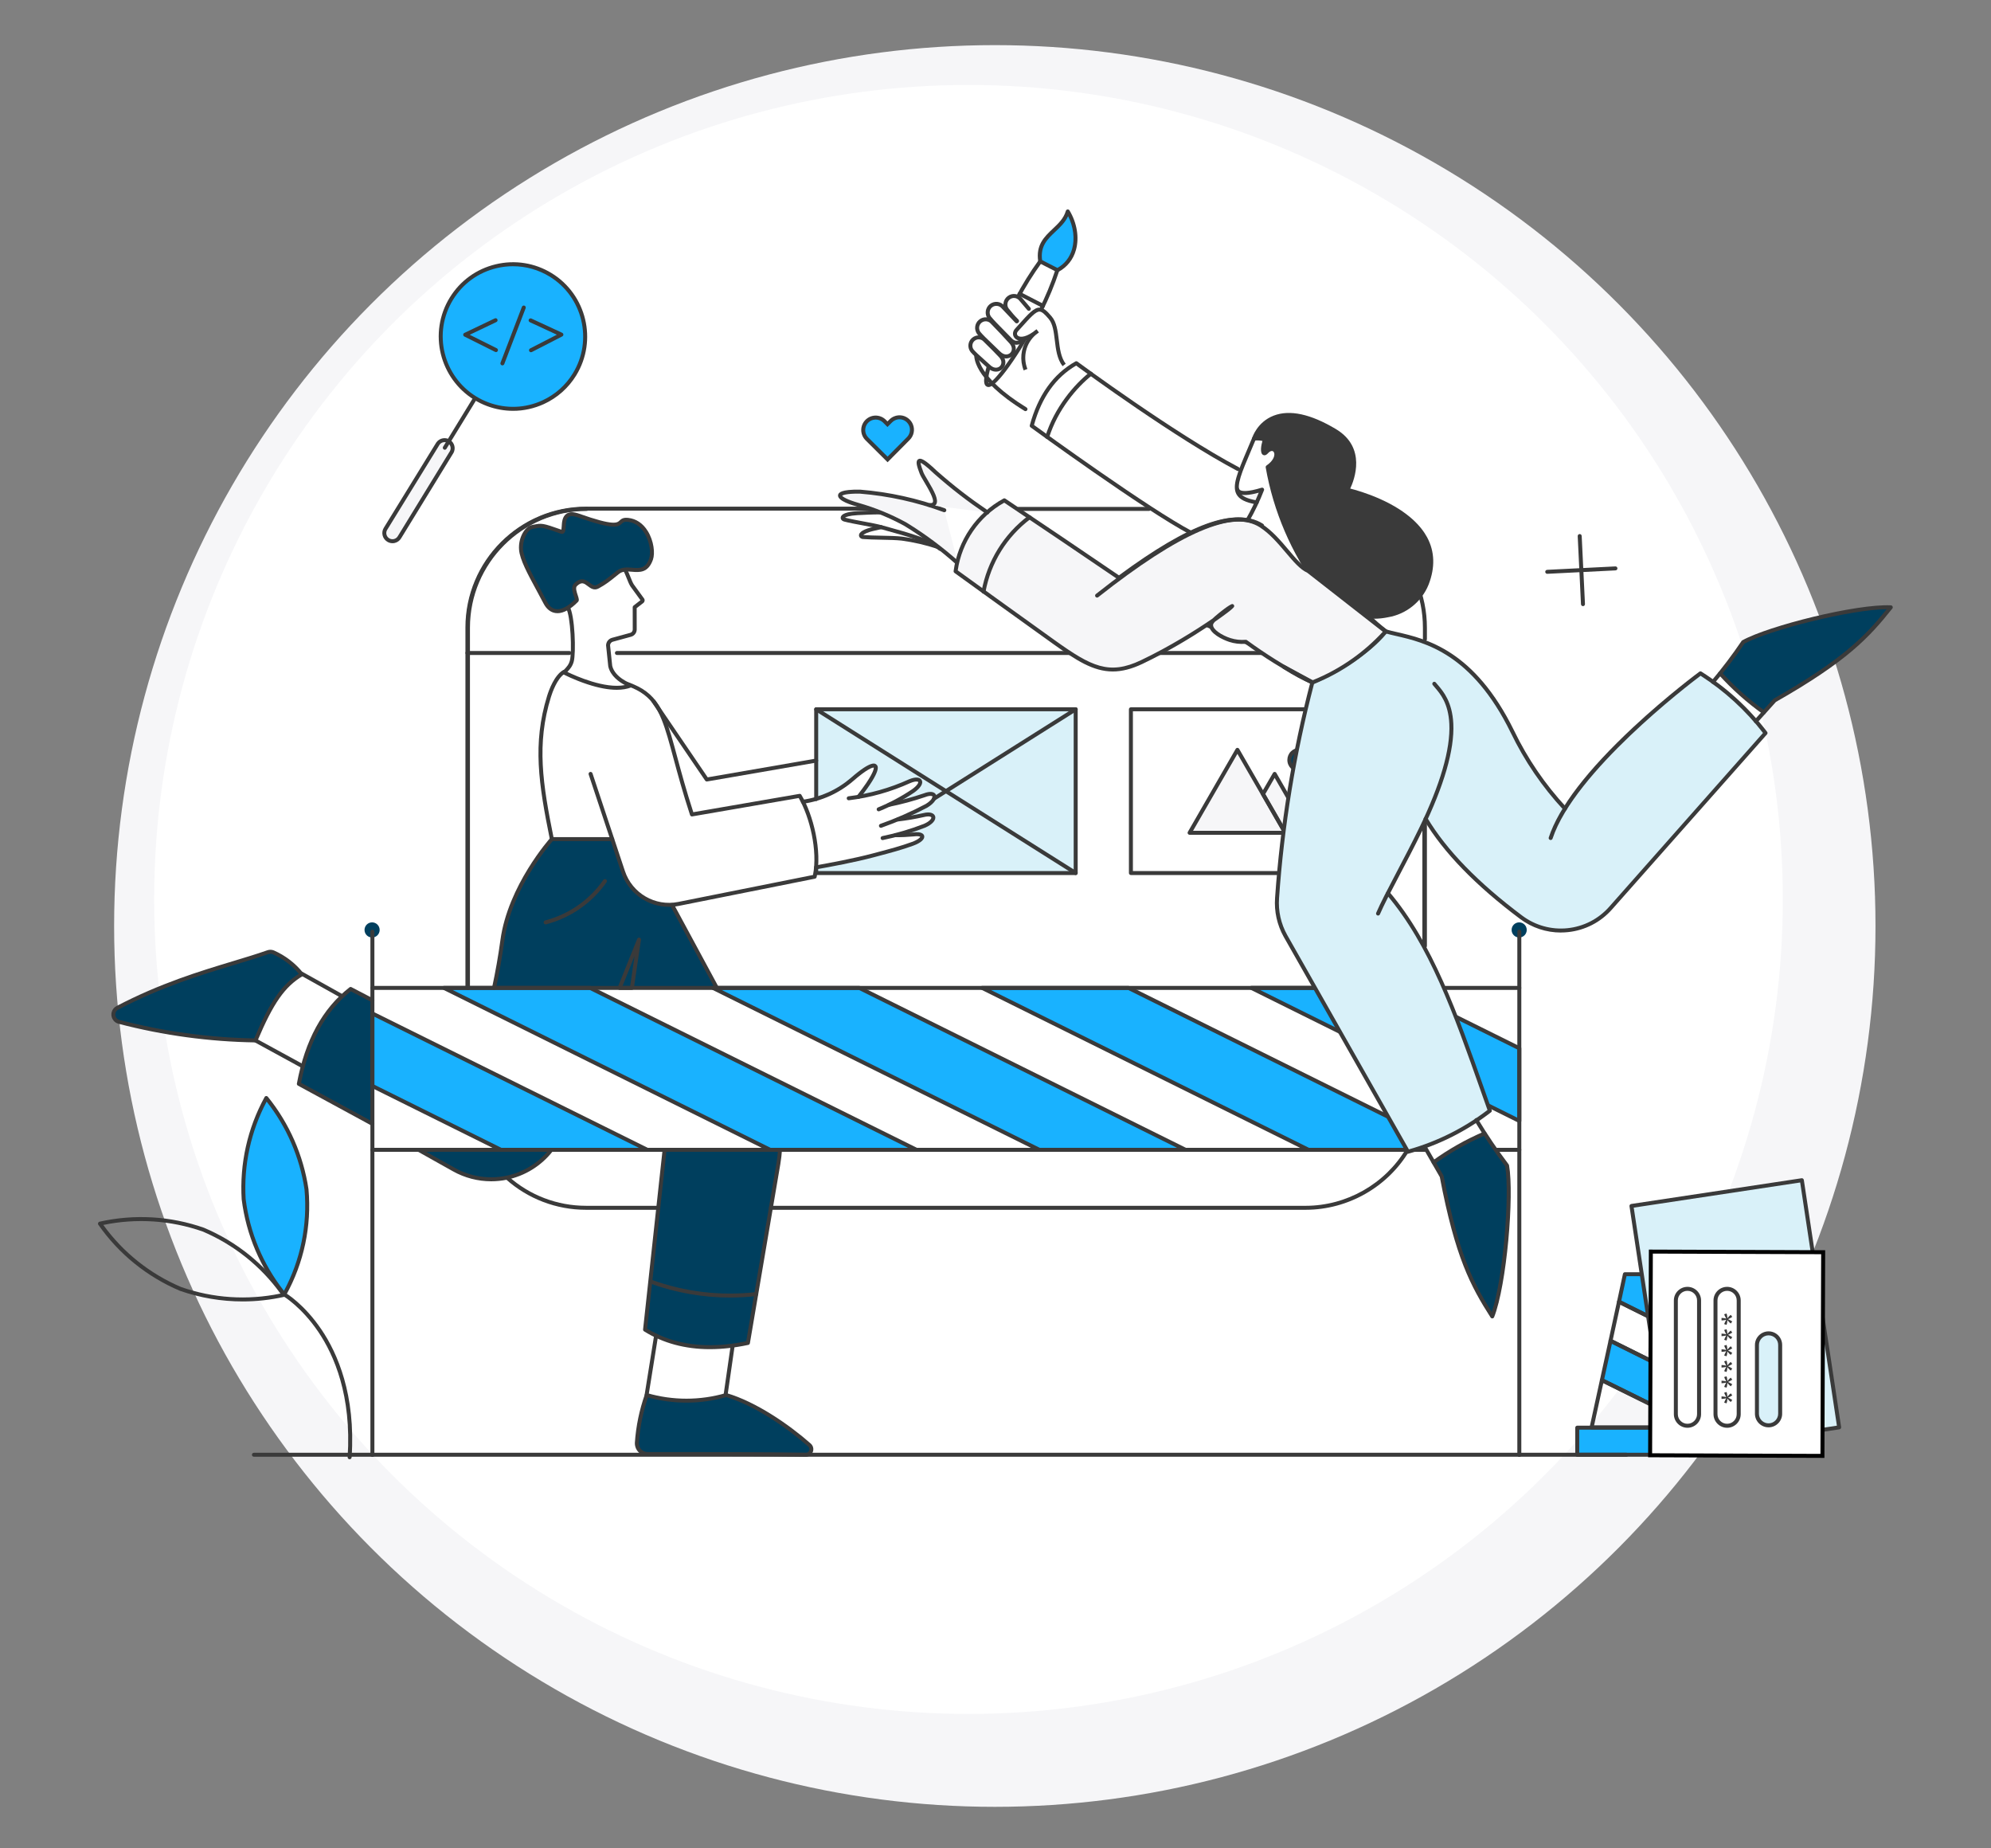 <?xml version="1.0" encoding="utf-8"?>
<svg xmlns="http://www.w3.org/2000/svg" id="a" viewBox="0 0 1500 1392">
  <rect x="0" y="0" width="1500" height="1392" fill="#808080" stroke="none"/>
  <circle cx="749.48" cy="697.49" r="663.5" fill="#f6f6f8" stroke-width="0"/>
  <circle cx="729.65" cy="677.5" r="613.51" fill="#fff" stroke-width="0"/>
  <path d="m1073.52,482.99c-.83,0-1.5-.67-1.5-1.5v-8.61c.03-48.5-39.41-87.99-87.9-88.04-.83,0-1.5-.67-1.5-1.5s.67-1.5,1.5-1.5h0c50.15.05,90.92,40.9,90.9,91.04v8.61c0,.83-.67,1.5-1.5,1.5Z" fill="#3a3a3a" stroke-width="0"/>
  <path d="m182.78,980.3c-16.04,0-32.03-2.69-47.34-8.04-24.79-10.53-45.98-27.71-61.36-49.7-.29-.41-.35-.94-.17-1.4s.58-.81,1.07-.92c26.18-5.87,53.4-4.29,78.72,4.57.03.01.06.02.09.04,24.7,10.49,45.89,27.67,61.27,49.66.29.41.35.94.17,1.4s-.58.81-1.07.92c-10.36,2.32-20.88,3.47-31.38,3.47Zm-104.93-57.61c14.94,20.65,35.18,36.79,58.67,46.78,23.99,8.38,49.82,10.08,74.77,4.91-14.93-20.64-35.15-36.78-58.62-46.76-24.07-8.41-49.88-10.1-74.82-4.93Z" fill="#3a3a3a" stroke-width="0"/>
  <path d="m263.41,1099.18s-.07,0-.1,0c-.83-.05-1.45-.77-1.4-1.6,3.07-46.26-10.28-76.76-22.02-94.2-12.72-18.89-26.35-26.97-26.49-27.05-.72-.42-.96-1.33-.54-2.05.42-.72,1.33-.96,2.05-.54.58.33,14.26,8.42,27.37,27.82,12.05,17.84,25.76,49.02,22.62,96.22-.05.79-.71,1.4-1.5,1.4Z" fill="#3a3a3a" stroke-width="0"/>
  <path id="b" d="m230.92,895.89c-3.76-25.23-14.22-48.99-30.28-68.8-12.74,23.27-18.66,49.67-17.06,76.15,3.28,26.32,13.88,51.19,30.58,71.79,13.36-24.11,19.2-51.67,16.76-79.13h0Z" fill="#19b2ff" stroke-width="0"/>
  <path d="m214.15,976.52c-.45,0-.88-.2-1.17-.56-16.9-20.84-27.58-45.92-30.9-72.55-1.62-26.9,4.34-53.51,17.24-77.05.24-.44.68-.73,1.18-.77.5-.05.98.16,1.3.55,16.22,20.01,26.8,44.05,30.6,69.53,0,.03,0,.06.01.09,2.47,27.86-3.39,55.52-16.95,79.99-.24.44-.68.72-1.18.77-.04,0-.09,0-.13,0Zm-13.27-146.72c-11.88,22.55-17.34,47.86-15.81,73.34,3.15,25.23,13.11,49.13,28.85,69.17,12.49-23.44,17.85-49.75,15.51-76.25-3.61-24.18-13.47-47.05-28.55-66.27Z" fill="#3a3a3a" stroke-width="0"/>
  <g id="c">
    <path id="d" d="m690.49,866.11h-110.23l-245.77-121.97h110.12l245.89,121.97Z" fill="#19b2ff" stroke-width="0"/>
    <path id="e" d="m893.17,866.11h-110.12l-245.89-121.97h110.23l245.77,121.97Z" fill="#19b2ff" stroke-width="0"/>
    <path id="f" d="m1095.97,866.11h-110.12l-245.89-121.97h110.23l245.77,121.97Z" fill="#19b2ff" stroke-width="0"/>
    <path id="g" d="m1144.64,789.62v54.71l-201.89-100.2h110.23l91.66,45.49h0Z" fill="#19b2ff" stroke-width="0"/>
    <path id="h" d="m960.31,582.94l-8.85,15.16-19.19-33.29-36.02,62.47h89.6l-25.54-44.35h0Z" fill="#f6f6f8" stroke-width="0"/>
    <path id="i" d="m487.69,866.11h-110.24l-96.9-48.11v-54.6l207.14,102.71h0Z" fill="#19b2ff" stroke-width="0"/>
  </g>
  <path id="j" d="m979.01,580.09c4.22,0,7.64-3.41,7.65-7.63,0-4.22-3.41-7.64-7.63-7.65h-.02c-4.22,0-7.63,3.43-7.63,7.65,0,4.21,3.42,7.62,7.63,7.63Z" fill="#003f5e" stroke-width="0"/>
  <path id="k" d="m466.83,744.13h9.23l5.36-36.37-14.59,36.37Z" fill="#003f5e" stroke-width="0"/>
  <path id="l" d="m609.78,1088.39c-16.13-14.24-40.8-31.2-62.7-37.61-19.55,5.64-40.29,5.64-59.84,0-4.09,11.54-6.58,23.58-7.41,35.79-.29,4.48,3.1,8.35,7.58,8.65.18.01.36.02.55.02,38.4.11,71.47.46,119.12.57,2.32,0,4.2-1.88,4.2-4.2,0-1.24-.55-2.41-1.49-3.21h0Z" fill="#003f5e" stroke-width="0"/>
  <path id="m" d="m205.89,717.34c-1.31-.54-2.76-.58-4.1-.11-28.15,9.95-68.11,18.19-113.4,41.95-2.77,1.49-3.81,4.94-2.33,7.71.19.35.41.68.66.98.73.87,1.71,1.49,2.8,1.8,33.62,8.8,68.18,13.51,102.94,14.02,11.86-28.04,20.51-41.27,34.88-49.8-5.7-7.18-13.07-12.86-21.46-16.55h0Z" fill="#003f5e" stroke-width="0"/>
  <path id="n" d="m1150.23,700.47c0,3.15-2.55,5.7-5.7,5.7s-5.7-2.55-5.7-5.7h0c0-3.15,2.55-5.7,5.7-5.7s5.7,2.55,5.7,5.7Z" fill="#003f5e" stroke-width="0"/>
  <path id="o" d="m286.03,700.47c0,3.15-2.55,5.7-5.7,5.7s-5.7-2.55-5.7-5.7,2.55-5.7,5.7-5.7,5.7,2.55,5.7,5.7Z" fill="#003f5e" stroke-width="0"/>
  <path id="p" d="m280.56,753.48v93.13l-55.41-30.2c3.68-27.84,17.58-53.32,39-71.48l16.41,8.55h0Z" fill="#003f5e" stroke-width="0"/>
  <path id="q" d="m500.8,866.03l-14.81,135.49c24.13,14.4,50.54,16.12,77.52,10.03l24.28-145.52h-86.98Z" fill="#003f5e" stroke-width="0"/>
  <path id="r" d="m315.56,866.11l26.45,14.82c19.08,10.73,42.61,9.67,60.64-2.74,4.93-3.29,9.28-7.38,12.88-12.08h-99.97Z" fill="#003f5e" stroke-width="0"/>
  <path id="s" d="m469.35,656.47l-8.09-24.4h-45.38c-9.92,12-33.17,43.8-37.39,76.37-1.37,10.26-4.56,24.85-6.95,35.68h168.49l-33.74-62.58c-16.57.97-31.72-9.32-36.92-25.08Z" fill="#003f5e" stroke-width="0"/>
  <path id="t" d="m614.91,601.76c9.99-2.91,19.24-7.92,27.12-14.71,20.15-17.6,24.16-12.46,3.76,13.34,13.67-2.19,26.98-6.22,39.56-11.98,8.68-3.6,11.29,1.25,2.51,7.41-5.76,3.87-11.77,7.33-18.01,10.37,9.03-1.84,17.94-4.24,26.68-7.2,8.8-3.38,10.58,2.48,1.48,7.98-7.03,3.74-14.21,7.17-21.55,10.28,6.51-.77,12.98-1.87,19.38-3.31,9.1-2.26,10.25,3.97.57,8.09-7.12,2.75-14.39,5.11-21.77,7.07,4.49.04,8.98-.15,13.45-.57,9.11-1.2,9.11,3.52-.57,7.07-8.35,3.06-17.09,5.37-25.68,7.64l-3.85,1.02c-12.23,3.26-29.5,6.75-43.09,9.14v4.19h195.5v-123.34h-195.5v67.49Z" fill="#d9f1f9" fill-rule="evenodd" stroke-width="0"/>
  <path id="u" d="m1278.45,1095.8h-90.17v-20.41h90.17v20.41Z" fill="#19b2ff" stroke-width="0"/>
  <path id="v" d="m1265.91,1068.79l-59.05-29.18,6.5-29.64,42.64,21.2,9.92,37.62Z" fill="#19b2ff" stroke-width="0"/>
  <path id="w" d="m1246.3,993.78l-26.56-13.22,4.45-20.75h13.22l8.89,33.97h0Z" fill="#19b2ff" stroke-width="0"/>
  <path d="m1278.45,1097.3h-90.17c-.83,0-1.5-.67-1.5-1.5v-20.41c0-.83.67-1.5,1.5-1.5h90.17c.83,0,1.5.67,1.5,1.5v20.41c0,.83-.67,1.5-1.5,1.5Zm-88.67-3h87.17v-17.41h-87.17v17.41Z" fill="#3a3a3a" stroke-width="0"/>
  <path d="m1265.91,1070.29c-.23,0-.45-.05-.67-.16l-59.05-29.18c-.62-.31-.95-.99-.8-1.67l6.5-29.64c.1-.45.4-.83.82-1.03.42-.2.9-.2,1.32,0l42.64,21.2c.39.19.67.54.78.96l9.92,37.62c.15.57-.05,1.17-.5,1.54-.27.22-.61.34-.95.34Zm-57.33-31.51l55.04,27.2-8.9-33.77-40.3-20.04-5.83,26.62Z" fill="#3a3a3a" stroke-width="0"/>
  <path d="m1246.3,995.28c-.23,0-.46-.05-.67-.16l-26.56-13.22c-.61-.31-.94-.99-.8-1.66l4.45-20.75c.15-.69.76-1.19,1.47-1.19h13.22c.68,0,1.28.46,1.45,1.12l8.89,33.97c.15.57-.05,1.17-.5,1.54-.27.22-.61.34-.95.34Zm-24.85-15.55l22.56,11.23-7.76-29.66h-10.85l-3.95,18.42Z" fill="#3a3a3a" stroke-width="0"/>
  <path d="m1255.99,1032.67c-.23,0-.46-.05-.67-.16l-42.64-21.2c-.62-.31-.94-.99-.8-1.66l6.38-29.41c.1-.45.4-.83.82-1.03.42-.2.91-.2,1.32,0l26.56,13.22c.39.19.67.55.78.97l9.69,37.39c.15.57-.05,1.17-.51,1.54-.27.22-.61.33-.95.33Zm-40.92-23.53l38.64,19.22-8.69-33.55-24.23-12.06-5.73,26.39Z" fill="#3a3a3a" stroke-width="0"/>
  <path d="m1267.62,1076.67h-68.51c-.45,0-.88-.21-1.17-.56-.29-.35-.39-.82-.3-1.26l7.75-35.56c.1-.45.4-.83.82-1.03.41-.2.9-.2,1.32,0l59.05,29.18c.39.19.67.54.78.96l1.71,6.38c.12.45.02.93-.26,1.3-.28.37-.72.59-1.19.59Zm-66.65-3h64.7l-1.03-3.83-56.72-28.03-6.95,31.87Z" fill="#3a3a3a" stroke-width="0"/>
  <path d="m532.49,588.66c-.49,0-.96-.24-1.24-.66l-40.13-58.93c-.47-.68-.29-1.62.4-2.08.69-.47,1.62-.29,2.08.4l39.58,58.13,81.47-14.09c.82-.14,1.59.41,1.73,1.22.14.82-.41,1.59-1.22,1.73l-82.42,14.25c-.09.01-.17.02-.26.02Z" fill="#3a3a3a" stroke-width="0"/>
  <path d="m352.15,745.63c-.83,0-1.5-.67-1.5-1.5v-271.54c.02-50.16,40.82-90.93,90.94-90.93h213.29c.83,0,1.5.67,1.5,1.5s-.67,1.5-1.5,1.5h-213.29c-48.48,0-87.92,39.42-87.94,87.9v271.57c0,.83-.67,1.5-1.5,1.5Z" fill="#3a3a3a" stroke-width="0"/>
  <path d="m1073.11,745.63c-.83,0-1.5-.67-1.5-1.5v-199.34c0-.83.67-1.5,1.5-1.5s1.5.67,1.5,1.5v199.34c0,.83-.67,1.5-1.5,1.5Z" fill="#3a3a3a" stroke-width="0"/>
  <path d="m441.44,911.27c-22.32,0-43.78-8.19-60.43-23.07-.62-.55-.67-1.5-.12-2.12.55-.62,1.5-.67,2.12-.12,16.1,14.39,36.84,22.3,58.43,22.3h53.99c.83,0,1.5.67,1.5,1.5s-.67,1.5-1.5,1.5h-54Z" fill="#3a3a3a" stroke-width="0"/>
  <path d="m983.71,911.27h-402.89c-.83,0-1.5-.67-1.5-1.5s.67-1.5,1.5-1.5h402.89c30.8-.03,59.73-16.48,75.51-42.93.42-.71,1.34-.94,2.06-.52.71.42.94,1.35.52,2.06-16.32,27.35-46.24,44.36-78.09,44.39Z" fill="#3a3a3a" stroke-width="0"/>
  <path d="m1073.05,493.36H464.78c-.83,0-1.5-.67-1.5-1.5s.67-1.5,1.5-1.5h608.27c.83,0,1.5.67,1.5,1.5s-.67,1.5-1.5,1.5Z" fill="#3a3a3a" stroke-width="0"/>
  <path d="m428.98,493.36h-76.83c-.83,0-1.5-.67-1.5-1.5s.67-1.5,1.5-1.5h76.83c.83,0,1.5.67,1.5,1.5s-.67,1.5-1.5,1.5Z" fill="#3a3a3a" stroke-width="0"/>
  <path d="m810.41,659.11h-195.5c-.83,0-1.5-.67-1.5-1.5v-4.45c0-.83.67-1.5,1.5-1.5s1.5.67,1.5,1.5v2.95h192.5v-120.34h-192.5v66.1c0,.83-.67,1.5-1.5,1.5s-1.5-.67-1.5-1.5v-67.6c0-.83.67-1.5,1.5-1.5h195.5c.83,0,1.5.67,1.5,1.5v123.34c0,.83-.67,1.5-1.5,1.5Z" fill="#3a3a3a" stroke-width="0"/>
  <path d="m1030.87,659.11h-178.85c-.83,0-1.5-.67-1.5-1.5v-123.34c0-.83.67-1.5,1.5-1.5h178.85c.83,0,1.5.67,1.5,1.5v123.34c0,.83-.67,1.5-1.5,1.5Zm-177.35-3h175.85v-120.34h-175.85v120.34Z" fill="#3a3a3a" stroke-width="0"/>
  <path d="m703.6,603.14c-.5,0-.98-.25-1.27-.7-.44-.7-.23-1.63.47-2.07l106.81-67.37c.7-.44,1.63-.23,2.07.47.44.7.23,1.63-.47,2.07l-106.81,67.37c-.25.16-.52.23-.8.23Z" fill="#3a3a3a" stroke-width="0"/>
  <path d="m810.41,659.11c-.27,0-.55-.07-.8-.23l-195.5-123.34c-.7-.44-.91-1.37-.47-2.07.44-.7,1.37-.91,2.07-.47l195.5,123.34c.7.44.91,1.37.47,2.07-.29.45-.77.7-1.27.7Z" fill="#3a3a3a" stroke-width="0"/>
  <path d="m968.29,628.79h-72.05c-.54,0-1.03-.29-1.3-.75s-.27-1.04,0-1.5l36.02-62.47c.27-.46.76-.75,1.3-.75s1.03.29,1.3.75l36.02,62.47c.27.46.27,1.04,0,1.5s-.76.75-1.3.75Zm-69.45-3h66.85l-33.43-57.97-33.43,57.97Z" fill="#3a3a3a" stroke-width="0"/>
  <path d="m985.85,628.79h-17.56c-.54,0-1.03-.29-1.3-.75l-16.76-29.18c-.27-.46-.27-1.04,0-1.5l8.78-15.16c.27-.46.76-.75,1.3-.75h0c.54,0,1.03.29,1.3.75l25.54,44.35c.27.46.27,1.04,0,1.5-.27.46-.76.75-1.3.75Zm-16.69-3h14.09l-22.95-39.85-7.04,12.17,15.9,27.68Z" fill="#3a3a3a" stroke-width="0"/>
  <path d="m979.02,581.59h-.01c-5.03,0-9.12-4.1-9.13-9.13,0-2.44.94-4.74,2.67-6.47s4.02-2.68,6.46-2.69c2.47,0,4.76.96,6.48,2.69s2.67,4.02,2.67,6.47-.96,4.73-2.69,6.46c-1.73,1.72-4.02,2.67-6.45,2.67Zm0-3h0c1.64,0,3.17-.64,4.33-1.79,1.16-1.16,1.8-2.7,1.8-4.34,0-1.64-.63-3.18-1.79-4.34-1.16-1.16-2.7-1.8-4.34-1.8-1.66,0-3.2.64-4.35,1.8-1.16,1.16-1.79,2.7-1.79,4.34,0,3.38,2.75,6.12,6.13,6.13Z" fill="#3a3a3a" stroke-width="0"/>
  <path d="m661.98,611.12c-.59,0-1.15-.35-1.39-.93-.31-.77.05-1.64.82-1.96,8.96-3.65,17.58-8.25,25.61-13.65,4.23-2.97,4.97-5.14,4.74-5.56-.19-.34-1.99-.82-5.84.78-14.67,6.67-30.28,11.04-46.33,12.99-.82.1-1.57-.49-1.67-1.31-.1-.82.49-1.57,1.31-1.67,15.75-1.91,31.05-6.2,45.5-12.76,4.79-1.99,8.39-1.78,9.66.53,1.37,2.48-.75,6.03-5.67,9.47-8.22,5.54-17.02,10.23-26.17,13.96-.19.08-.38.11-.57.11Z" fill="#3a3a3a" stroke-width="0"/>
  <path d="m663.69,623.53c-.62,0-1.2-.38-1.41-1-.28-.78.13-1.64.91-1.92,11.68-4.14,23.16-9.17,34.11-14.96,4.63-2.8,5.44-5.21,5.19-5.72-.18-.36-1.8-.93-5.43.47-8.81,2.99-17.85,5.43-26.92,7.27-.8.16-1.6-.36-1.77-1.17-.17-.81.36-1.6,1.17-1.77,8.94-1.82,17.85-4.22,26.49-7.15,4.53-1.74,7.97-1.36,9.14,1.04,1.33,2.71-1.19,6.5-6.4,9.65-11.16,5.9-22.77,10.99-34.59,15.18-.17.06-.33.09-.5.09Z" fill="#3a3a3a" stroke-width="0"/>
  <path d="m664.95,632.78c-.7,0-1.32-.49-1.47-1.2-.17-.81.36-1.6,1.17-1.77,10.62-2.17,21.12-5.26,31.22-9.16,4.96-2.12,5.98-4.37,5.79-4.95-.16-.48-1.76-1.21-5.46-.29-6.45,1.45-13.02,2.57-19.57,3.34-.82.09-1.57-.49-1.67-1.31-.1-.82.49-1.57,1.31-1.67,6.44-.76,12.91-1.87,19.23-3.28,5.59-1.39,8.32.25,8.99,2.26.98,2.91-1.97,6.32-7.5,8.68-10.31,3.99-20.97,7.12-31.75,9.32-.1.02-.2.03-.3.03Z" fill="#3a3a3a" stroke-width="0"/>
  <path d="m615.14,654.77c-.71,0-1.35-.51-1.48-1.24-.14-.82.4-1.59,1.22-1.74,9.93-1.74,28.68-5.22,42.73-8.97l3.84-1.02c8.49-2.25,17.27-4.57,25.55-7.6,4.72-1.73,6.13-3.4,6.33-3.9-.36-.26-1.78-.71-5.05-.28-4.58.43-9.17.63-13.66.58-.83,0-1.49-.69-1.49-1.51,0-.82.68-1.49,1.5-1.49h.01c4.41.04,8.88-.15,13.3-.56,6.49-.85,8,1.21,8.33,2.52.64,2.58-2.37,5.3-8.24,7.45-8.42,3.08-17.26,5.42-25.82,7.69l-3.84,1.02c-14.16,3.78-33.01,7.28-42.99,9.03-.09.02-.18.02-.26.02Z" fill="#3a3a3a" stroke-width="0"/>
  <path d="m604.88,605.42c-.73,0-1.38-.54-1.48-1.29-.12-.82.45-1.58,1.27-1.7,13.48-1.92,26.06-7.64,36.38-16.52,15.51-13.55,18.37-10.83,19.31-9.93,1.06,1.01,4.28,4.07-12.47,25.26-.51.65-1.46.76-2.11.25-.65-.51-.76-1.46-.25-2.11,11.39-14.4,13.06-20.08,12.74-21.2-.95-.19-5.23,1.24-15.26,10-10.76,9.27-23.88,15.22-37.93,17.23-.07.01-.14.02-.21.02Z" fill="#3a3a3a" stroke-width="0"/>
  <path d="m476.06,745.63h-9.23c-.5,0-.96-.25-1.24-.66-.28-.41-.33-.94-.15-1.4l14.59-36.37c.28-.7,1.04-1.09,1.78-.89.73.2,1.2.91,1.09,1.67l-5.36,36.37c-.11.74-.74,1.28-1.48,1.28Zm-7.02-3h5.72l3.32-22.53-9.04,22.53Z" fill="#3a3a3a" stroke-width="0"/>
  <path d="m370.05,889.8c-10.06,0-20.02-2.57-28.9-7.56l-26.45-14.82c-.72-.4-.98-1.32-.58-2.04.41-.72,1.32-.98,2.04-.58l26.45,14.82c11.68,6.56,25.35,8.72,38.48,6.08,13.13-2.65,24.9-9.93,33.12-20.51.51-.65,1.45-.77,2.11-.26.65.51.77,1.45.26,2.1-8.67,11.14-21.06,18.82-34.9,21.61-3.86.78-7.76,1.16-11.64,1.16Z" fill="#3a3a3a" stroke-width="0"/>
  <path d="m280.54,848c-.24,0-.49-.06-.71-.18l-55.39-30.09c-.57-.31-.88-.96-.76-1.6,6.14-32.66,19.08-56.34,39.55-72.38.46-.36,1.1-.42,1.62-.15l16.41,8.55c.73.38,1.02,1.29.64,2.02-.38.74-1.29,1.02-2.02.64l-15.55-8.1c-19.21,15.39-31.49,37.95-37.49,68.9l54.43,29.57c.73.4,1,1.31.6,2.03-.27.5-.79.78-1.32.78Z" fill="#3a3a3a" stroke-width="0"/>
  <path d="m372.21,745.63c-.1,0-.21-.01-.32-.03-.81-.18-1.32-.97-1.15-1.78,2.53-11.72,4.64-23.69,6.25-35.57,5.54-41.24,37.33-76.82,37.65-77.18.29-.31.69-.49,1.11-.49h45.48c.83,0,1.5.67,1.5,1.5s-.67,1.5-1.5,1.5h-44.8c-3.81,4.4-31.41,37.38-36.47,75.07-1.62,11.96-3.74,24-6.29,35.8-.15.7-.77,1.18-1.46,1.18Z" fill="#3a3a3a" stroke-width="0"/>
  <path d="m534.88,1016.26c-18.73,0-35.36-4.49-49.69-13.45-.49-.31-.76-.86-.7-1.43l14.7-135.31c.09-.82.82-1.42,1.65-1.33.82.09,1.42.83,1.33,1.65l-14.6,134.37c20.29,12.36,45.38,15.57,74.61,9.55l22.74-133.85c.63-3.9,1.03-7.33,1.24-10.45.05-.83.74-1.45,1.59-1.4.83.05,1.45.77,1.4,1.59-.21,3.22-.62,6.73-1.27,10.74l-22.92,134.87c-.1.61-.57,1.09-1.17,1.22-10.12,2.15-19.78,3.22-28.93,3.22Z" fill="#3a3a3a" stroke-width="0"/>
  <path d="m540.01,745.52c-.53,0-1.05-.29-1.32-.79l-33.63-62.24c-.39-.73-.12-1.64.61-2.03.73-.39,1.64-.12,2.03.61l33.63,62.24c.39.73.12,1.64-.61,2.03-.23.12-.47.18-.71.18Z" fill="#3a3a3a" stroke-width="0"/>
  <path d="m607.07,1097.33s-.04,0-.05,0c-36.47-.58-63.79-.57-92.74-.56-8.67,0-17.37,0-26.37,0-2.65-.01-5.2-1.13-7.01-3.05-1.81-1.94-2.75-4.57-2.58-7.21.86-12.35,3.38-24.52,7.49-36.19.26-.75,1.07-1.16,1.83-.94,19.3,5.57,39.71,5.57,59.01,0,.27-.08.57-.08.84,0,22.3,6.5,47.31,23.86,63.27,37.93,1.14.96,1.85,2.34,1.98,3.85s-.34,2.99-1.32,4.16c-1.09,1.29-2.67,2.02-4.36,2.02Zm-.01-3h.01c.8,0,1.55-.35,2.06-.96.46-.55.69-1.25.63-1.97s-.4-1.37-.95-1.84c-15.65-13.79-40.02-30.74-61.74-37.2-19.27,5.48-39.58,5.57-58.88.27-3.75,11.01-6.06,22.46-6.87,34.07-.12,1.81.53,3.62,1.77,4.96,1.24,1.33,3.01,2.09,4.83,2.1,8.99.01,17.69.01,26.36,0,28.95-.01,56.28-.02,92.78.56Z" fill="#3a3a3a" stroke-width="0"/>
  <path d="m487.12,1052.39c-.08,0-.16,0-.24-.02-.82-.13-1.38-.9-1.24-1.72l7.18-44.8c.13-.82.9-1.38,1.72-1.24.82.13,1.38.9,1.24,1.72l-7.18,44.8c-.12.74-.76,1.26-1.48,1.26Z" fill="#3a3a3a" stroke-width="0"/>
  <path d="m546.63,1052.39c-.07,0-.14,0-.22-.02-.82-.12-1.39-.88-1.27-1.7l5.36-37.28c.12-.82.87-1.39,1.7-1.27.82.12,1.39.88,1.27,1.7l-5.36,37.28c-.11.75-.75,1.29-1.48,1.29Z" fill="#3a3a3a" stroke-width="0"/>
  <path d="m192.47,785.19h-.02c-34.83-.52-69.59-5.25-103.29-14.07-1.41-.39-2.64-1.18-3.57-2.28-.32-.38-.6-.8-.84-1.24-.91-1.69-1.1-3.64-.55-5.48.56-1.84,1.79-3.35,3.49-4.26,32.99-17.3,63.45-26.5,87.93-33.89,9.25-2.79,17.98-5.43,25.68-8.15,1.66-.58,3.46-.54,5.09.11.04.01.08.03.12.05,8.58,3.78,16.2,9.65,22.03,16.99.27.34.38.78.3,1.2-.08.43-.34.8-.71,1.02-13.49,8.01-22.14,20.4-34.27,49.09-.24.56-.78.92-1.38.92Zm11.22-66.78c-.47,0-.95.08-1.41.24-7.76,2.74-16.52,5.39-25.8,8.19-24.36,7.35-54.67,16.51-87.39,33.67-.98.52-1.7,1.41-2.02,2.48-.32,1.07-.21,2.21.32,3.19.14.26.3.5.49.72.54.64,1.25,1.1,2.06,1.32,33.12,8.67,67.29,13.36,101.55,13.95,11.78-27.68,20.49-40.35,33.62-48.66-5.36-6.33-12.15-11.41-19.74-14.76-.01,0-.03-.01-.04-.02-.52-.21-1.08-.32-1.63-.32Z" fill="#3a3a3a" stroke-width="0"/>
  <path d="m257.53,751.79c-.25,0-.5-.06-.73-.19l-30.21-16.87c-.72-.4-.98-1.32-.58-2.04.4-.72,1.32-.98,2.04-.58l30.21,16.87c.72.4.98,1.32.58,2.04-.27.49-.79.77-1.31.77Z" fill="#3a3a3a" stroke-width="0"/>
  <path d="m228.12,804.69c-.24,0-.49-.06-.72-.18l-35.68-19.49c-.73-.4-.99-1.31-.6-2.04.4-.73,1.31-.99,2.04-.6l35.68,19.49c.73.4.99,1.31.6,2.04-.27.5-.79.78-1.32.78Z" fill="#3a3a3a" stroke-width="0"/>
  <path d="m280.56,1097.42c-.83,0-1.5-.67-1.5-1.5v-394.19c0-.83.67-1.5,1.5-1.5s1.5.67,1.5,1.5v394.19c0,.83-.67,1.5-1.5,1.5Z" fill="#3a3a3a" stroke-width="0"/>
  <path d="m1144.64,1097.42c-.83,0-1.5-.67-1.5-1.5v-394.2c0-.83.67-1.5,1.5-1.5s1.5.67,1.5,1.5v394.2c0,.83-.67,1.5-1.5,1.5Z" fill="#3a3a3a" stroke-width="0"/>
  <path d="m1225.35,1097.3H191.3c-.83,0-1.5-.67-1.5-1.5s.67-1.5,1.5-1.5h1034.05c.83,0,1.5.67,1.5,1.5s-.67,1.5-1.5,1.5Z" fill="#3a3a3a" stroke-width="0"/>
  <path d="m1144.64,745.63H280.56c-.83,0-1.5-.67-1.5-1.5s.67-1.5,1.5-1.5h864.08c.83,0,1.5.67,1.5,1.5s-.67,1.5-1.5,1.5Z" fill="#3a3a3a" stroke-width="0"/>
  <path d="m1144.64,867.61H280.56c-.83,0-1.5-.67-1.5-1.5s.67-1.5,1.5-1.5h864.08c.83,0,1.5.67,1.5,1.5s-.67,1.5-1.5,1.5Z" fill="#3a3a3a" stroke-width="0"/>
  <path d="m411.08,696.27c-.67,0-1.27-.45-1.45-1.12-.21-.8.27-1.62,1.07-1.83,17.76-4.63,33.33-15.47,43.83-30.52.47-.68,1.41-.85,2.09-.37.68.47.85,1.41.37,2.09-10.91,15.64-27.08,26.9-45.54,31.71-.13.03-.25.05-.38.05Z" fill="#3a3a3a" stroke-width="0"/>
  <path d="m550,977.38c-20.44,0-40.9-3.57-60.09-10.57-.78-.28-1.18-1.15-.9-1.92.28-.78,1.15-1.18,1.92-.9,25.01,9.12,52.2,12.33,78.65,9.27.81-.1,1.57.5,1.66,1.32.09.82-.5,1.57-1.32,1.66-6.61.76-13.27,1.14-19.93,1.14Z" fill="#3a3a3a" stroke-width="0"/>
  <path d="m504.04,683.09c-16.12,0-30.9-10.31-36.12-26.15l-24.41-73.53c-.26-.79.17-1.64.95-1.9.79-.26,1.64.17,1.9.95l24.41,73.53c5.55,16.85,22.83,26.9,40.22,23.39l101.51-20.3c3.64-18.41-2.48-43.47-10.78-57.97l-80.16,13.84c-.73.13-1.45-.3-1.68-1.01-5.53-16.88-9.39-31.18-12.49-42.67-3.24-12.03-5.81-21.52-8.9-29.16-7.76-19.16-18.67-25.95-48.62-30.28l-24.56-4.24c-5.63,3.7-9.24,14.2-10.24,17.4-10.92,35.46-6.24,65.31,2.16,106.81.17.81-.36,1.6-1.17,1.77-.81.17-1.6-.36-1.77-1.17-8.49-41.95-13.22-72.15-2.09-108.29,1.41-4.54,5.41-15.52,12.04-19.38.3-.18.67-.24,1.01-.18l25.08,4.33c30.86,4.46,42.77,11.97,50.94,32.11,3.16,7.81,5.75,17.38,9.02,29.51,3.02,11.18,6.75,25.02,12.04,41.29l79.9-13.8c.61-.11,1.23.18,1.54.71,9.01,15.09,15.75,42.4,11.46,61.99-.13.58-.59,1.03-1.17,1.15l-102.48,20.49c-2.52.51-5.05.76-7.54.76Z" fill="#3a3a3a" stroke-width="0"/>
  <path d="m690.48,867.61h-110.23c-.23,0-.46-.05-.67-.16l-245.77-121.97c-.62-.31-.95-1.01-.79-1.69.16-.68.76-1.16,1.46-1.16h110.12c.23,0,.46.05.67.16l245.89,121.97c.62.31.95,1.01.79,1.69-.16.68-.76,1.16-1.46,1.16Zm-109.88-3h103.48l-239.84-118.97h-103.37l239.73,118.97Z" fill="#3a3a3a" stroke-width="0"/>
  <path d="m893.17,867.61h-110.12c-.23,0-.46-.05-.67-.16l-245.89-121.97c-.62-.31-.95-1.01-.79-1.69.16-.68.76-1.16,1.46-1.16h110.23c.23,0,.46.05.67.16l245.77,121.97c.62.31.95,1.01.79,1.69-.16.68-.76,1.16-1.46,1.16Zm-109.77-3h103.37l-239.73-118.97h-103.48l239.84,118.97Z" fill="#3a3a3a" stroke-width="0"/>
  <path d="m1095.97,867.61h-110.12c-.23,0-.46-.05-.67-.16l-245.89-121.97c-.62-.31-.95-1.01-.79-1.69.16-.68.76-1.16,1.46-1.16h110.23c.23,0,.46.05.67.16l245.77,121.97c.62.31.95,1.01.79,1.69-.16.68-.76,1.16-1.46,1.16Zm-109.77-3h103.37l-239.73-118.97h-103.48l239.84,118.97Z" fill="#3a3a3a" stroke-width="0"/>
  <path d="m1144.64,845.83c-.23,0-.46-.05-.67-.16l-201.89-100.2c-.62-.31-.95-1.01-.79-1.69.16-.68.76-1.16,1.46-1.16h110.23c.23,0,.46.05.67.16l91.66,45.49c.51.25.83.77.83,1.34v54.71c0,.52-.27,1-.71,1.27-.24.15-.51.23-.79.23Zm-195.49-100.2l193.99,96.28v-51.36l-90.51-44.92h-103.48Z" fill="#3a3a3a" stroke-width="0"/>
  <path d="m487.69,867.61h-110.24c-.23,0-.46-.05-.67-.16l-96.9-48.11c-.51-.25-.83-.77-.83-1.34v-54.6c0-.52.27-1,.71-1.27.44-.27.99-.3,1.46-.07l207.14,102.71c.62.31.95,1.01.79,1.69-.16.68-.76,1.16-1.46,1.16Zm-109.89-3h103.48l-199.24-98.79v51.25l95.75,47.54Z" fill="#3a3a3a" stroke-width="0"/>
  <path id="x" d="m1357.5,889l28.11,186.14-128.37,19.38-28.11-186.14,128.37-19.38Z" fill="#d9f1f9" stroke-width="0"/>
  <path d="m1257.24,1096.02c-.32,0-.63-.1-.89-.29-.32-.24-.53-.59-.59-.98l-28.11-186.14c-.12-.82.44-1.58,1.26-1.71l128.37-19.38c.39-.06.79.04,1.11.28s.53.59.59.98l28.11,186.14c.12.82-.44,1.58-1.26,1.71l-128.37,19.38c-.07.01-.15.02-.22.02Zm-26.4-186.38l27.66,183.18,125.4-18.94-27.66-183.18-125.4,18.94Z" fill="#3a3a3a" stroke-width="0"/>
  <rect x="1073.02" y="851.89" width="45.34" height="12" transform="translate(-282.15 662.78) rotate(-30)" fill="#fff" stroke-width="0"/>
  <path id="y" d="m1373.56,943.23l-.55,153.42-129.82-.47.55-153.42,129.82.47Z" fill="#fff" stroke-width="0"/>
  <path d="m1374.5,1098.15l-132.82-.48.57-156.42,132.82.48-.57,156.42Zm-129.81-3.47l126.82.46.54-150.42-126.82-.46-.54,150.42Z" stroke-width="0"/>
  <path d="m1301.18,1075.46h0c-5.64,0-10.23-4.6-10.24-10.24v-85.66c0-5.65,4.6-10.25,10.25-10.25s10.25,4.6,10.25,10.25v85.66c0,2.74-1.07,5.31-3.01,7.25-1.94,1.93-4.51,3-7.24,3Zm0-103.15c-4,0-7.25,3.25-7.25,7.25v85.66c0,3.99,3.25,7.24,7.24,7.24h0c1.93,0,3.75-.75,5.12-2.12,1.37-1.37,2.13-3.19,2.13-5.12v-85.66c0-4-3.25-7.25-7.25-7.25Z" fill="#3a3a3a" stroke-width="0"/>
  <path d="m1271.31,1075.46h0c-5.64,0-10.23-4.6-10.24-10.24v-85.66c0-5.65,4.6-10.25,10.25-10.25s10.25,4.6,10.25,10.25v85.66c0,5.65-4.6,10.24-10.25,10.24Zm0-103.15c-4,0-7.25,3.25-7.25,7.25v85.66c0,3.99,3.25,7.24,7.24,7.24h0c3.99,0,7.25-3.25,7.25-7.24v-85.66c0-4-3.25-7.25-7.25-7.25Z" fill="#3a3a3a" stroke-width="0"/>
  <path id="z" d="m1323.66,1013.09c.02-4.85,3.97-8.76,8.81-8.74,2.31,0,4.52.93,6.16,2.56,1.63,1.64,2.54,3.87,2.52,6.18v51.55c.13,4.83-3.68,8.86-8.51,8.99-4.83.13-8.86-3.68-8.99-8.51,0-.16,0-.32,0-.48v-51.55Z" fill="#d9f1f9" stroke-width="0"/>
  <path d="m1332.4,1075.13c-2.63,0-5.12-.99-7.04-2.81-1.99-1.88-3.13-4.43-3.2-7.16,0-.19,0-.37,0-.56v-51.51h0c.01-2.75,1.09-5.33,3.04-7.26,1.94-1.92,4.51-2.98,7.24-2.98h.04c2.72.01,5.28,1.07,7.21,3,1.91,1.92,2.98,4.56,2.97,7.26v51.54c.15,5.61-4.32,10.33-9.97,10.49-.1,0-.19,0-.29,0Zm-7.24-62.04v51.55c0,.17,0,.31,0,.45.05,1.93.86,3.73,2.26,5.06,1.41,1.33,3.25,2.04,5.19,1.98,4-.11,7.16-3.45,7.05-7.45v-51.59c.01-1.91-.75-3.78-2.09-5.13-1.36-1.35-3.17-2.11-5.1-2.12h-.03c-4,0-7.26,3.24-7.28,7.25Z" fill="#3a3a3a" stroke-width="0"/>
  <path d="m1297.16,1051.84c.59,0,1.16.05,1.7.16.54.11,1.1.21,1.68.33-.28-.51-.56-1.01-.82-1.5-.27-.49-.5-1.03-.7-1.6l-.04-.13,1.77-.59.06.17c.21.56.35,1.13.41,1.69.06.56.12,1.14.16,1.73.39-.46.78-.9,1.15-1.31.37-.41.81-.79,1.3-1.14l.15-.11,1.08,1.54-.13.08c-.51.34-1.01.63-1.51.88-.5.25-1.02.5-1.55.75.54.25,1.05.5,1.55.75.5.25,1,.54,1.51.88l.13.08-1.08,1.54-.15-.11c-.49-.35-.93-.73-1.3-1.14-.37-.41-.76-.84-1.15-1.31-.04.59-.09,1.17-.16,1.73-.06.56-.2,1.13-.41,1.69l-.06.17-1.77-.59.04-.13c.2-.58.43-1.11.7-1.6.27-.49.54-.99.82-1.5-.58.11-1.14.22-1.68.33-.54.11-1.11.16-1.7.16h-.17v-1.9h.17Z" fill="#3a3a3a" stroke-width="0"/>
  <path d="m1297.16,1040.02c.59,0,1.16.05,1.7.16.54.11,1.1.21,1.68.33-.28-.51-.56-1.01-.82-1.5-.27-.49-.5-1.03-.7-1.6l-.04-.13,1.77-.59.06.17c.21.56.35,1.13.41,1.69.06.56.12,1.14.16,1.73.39-.46.78-.9,1.15-1.31.37-.41.81-.79,1.3-1.14l.15-.11,1.08,1.54-.13.08c-.51.34-1.01.63-1.51.88-.5.25-1.02.5-1.55.75.54.25,1.05.5,1.55.75.5.25,1,.54,1.51.88l.13.08-1.08,1.54-.15-.11c-.49-.35-.93-.73-1.3-1.14-.37-.41-.76-.84-1.15-1.31-.04.59-.09,1.17-.16,1.73-.06.56-.2,1.13-.41,1.69l-.06.17-1.77-.59.04-.13c.2-.58.43-1.11.7-1.6.27-.49.54-.99.82-1.5-.58.11-1.14.22-1.68.33-.54.11-1.11.16-1.7.16h-.17v-1.9h.17Z" fill="#3a3a3a" stroke-width="0"/>
  <path d="m1297.16,1028.19c.59,0,1.16.05,1.7.16.54.11,1.1.21,1.68.33-.28-.51-.56-1.01-.82-1.5-.27-.49-.5-1.03-.7-1.6l-.04-.13,1.77-.59.06.17c.21.56.35,1.13.41,1.69.06.56.12,1.14.16,1.73.39-.46.78-.9,1.15-1.31.37-.41.81-.79,1.3-1.14l.15-.11,1.08,1.54-.13.08c-.51.34-1.01.63-1.51.88-.5.25-1.02.5-1.55.75.54.25,1.05.5,1.55.75.5.25,1,.54,1.51.88l.13.08-1.08,1.54-.15-.11c-.49-.35-.93-.73-1.3-1.14-.37-.41-.76-.84-1.15-1.31-.04.59-.09,1.17-.16,1.73-.06.56-.2,1.13-.41,1.69l-.06.17-1.77-.59.04-.13c.2-.58.43-1.11.7-1.6.27-.49.54-.99.82-1.5-.58.11-1.14.22-1.68.33-.54.11-1.11.16-1.7.16h-.17v-1.9h.17Z" fill="#3a3a3a" stroke-width="0"/>
  <path d="m1297.16,1016.37c.59,0,1.16.05,1.7.16.54.11,1.1.21,1.68.33-.28-.51-.56-1.01-.82-1.5-.27-.49-.5-1.03-.7-1.6l-.04-.13,1.77-.59.06.17c.21.56.35,1.13.41,1.69.06.56.12,1.14.16,1.73.39-.46.78-.9,1.15-1.31.37-.41.81-.79,1.3-1.14l.15-.11,1.08,1.54-.13.08c-.51.34-1.01.63-1.51.88-.5.25-1.02.5-1.55.75.54.25,1.05.5,1.55.75.5.25,1,.54,1.51.88l.13.08-1.08,1.54-.15-.11c-.49-.35-.93-.73-1.3-1.14-.37-.41-.76-.84-1.15-1.31-.04.59-.09,1.17-.16,1.73-.06.56-.2,1.13-.41,1.69l-.06.17-1.77-.59.04-.13c.2-.58.43-1.11.7-1.6.27-.49.54-.99.82-1.5-.58.11-1.14.22-1.68.33-.54.11-1.11.16-1.7.16h-.17v-1.9h.17Z" fill="#3a3a3a" stroke-width="0"/>
  <path d="m1297.16,1004.54c.59,0,1.16.05,1.7.16.54.11,1.1.21,1.68.33-.28-.51-.56-1.01-.82-1.5-.27-.49-.5-1.03-.7-1.6l-.04-.13,1.77-.59.06.17c.21.56.35,1.13.41,1.69.06.56.12,1.14.16,1.73.39-.46.78-.9,1.15-1.31.37-.41.81-.79,1.3-1.14l.15-.11,1.08,1.54-.13.08c-.51.34-1.01.63-1.51.88-.5.25-1.02.5-1.55.75.54.25,1.05.5,1.55.75.5.25,1,.54,1.51.88l.13.08-1.08,1.54-.15-.11c-.49-.35-.93-.73-1.3-1.14-.37-.41-.76-.84-1.15-1.31-.04.59-.09,1.17-.16,1.73-.06.56-.2,1.13-.41,1.69l-.06.17-1.77-.59.04-.13c.2-.58.43-1.11.7-1.6.27-.49.54-.99.82-1.5-.58.11-1.14.22-1.68.33-.54.11-1.11.16-1.7.16h-.17v-1.9h.17Z" fill="#3a3a3a" stroke-width="0"/>
  <path d="m1297.16,992.72c.59,0,1.16.05,1.7.16.54.11,1.1.21,1.68.33-.28-.51-.56-1.01-.82-1.5-.27-.49-.5-1.03-.7-1.6l-.04-.13,1.77-.59.06.17c.21.56.35,1.13.41,1.69.06.56.12,1.14.16,1.73.39-.46.78-.9,1.15-1.31.37-.41.81-.79,1.3-1.14l.15-.11,1.08,1.54-.13.08c-.51.34-1.01.63-1.51.88-.5.25-1.02.5-1.55.75.54.25,1.05.5,1.55.75.5.25,1,.54,1.51.88l.13.08-1.08,1.54-.15-.11c-.49-.35-.93-.73-1.3-1.14-.37-.41-.76-.84-1.15-1.31-.04.59-.09,1.17-.16,1.73-.06.56-.2,1.13-.41,1.69l-.06.17-1.77-.59.04-.13c.2-.58.43-1.11.7-1.6.27-.49.54-.99.82-1.5-.58.11-1.14.22-1.68.33-.54.11-1.11.16-1.7.16h-.17v-1.9h.17Z" fill="#3a3a3a" stroke-width="0"/>
  <path id="aa" d="m783.71,196.89c-3.16-20.03,16.37-22.61,20.75-37.62,9.3,15.44,8,35.92-7.79,44.26l-12.96-6.63h0Z" fill="#19b2ff" stroke-width="0"/>
  <path d="m744.7,291.52c-.49,0-.94-.11-1.36-.33-2.2-1.14-3.85-4.94,2.95-24.36,4.44-12.68,11.23-28.2,18.63-42.58,5.16-9.79,11.07-19.29,17.57-28.24.49-.67,1.42-.82,2.1-.33.67.49.82,1.42.33,2.1-6.42,8.83-12.25,18.21-17.34,27.86-7.12,13.84-13.74,28.89-18.14,41.26-6.83,19.21-4.71,21.63-4.69,21.66.03,0,.07,0,.11,0,3.29,0,19.86-20.46,37.74-55.14,4.91-9.75,9.14-19.95,12.56-30.33.26-.79,1.1-1.22,1.89-.95.79.26,1.21,1.11.96,1.89-3.47,10.52-7.76,20.87-12.74,30.76-13.06,25.33-31.81,54.13-39.36,56.53-.43.14-.83.2-1.22.2Z" fill="#3a3a3a" stroke-width="0"/>
  <path d="m796.66,205.02c-.23,0-.47-.05-.68-.17l-12.96-6.63c-.43-.22-.72-.63-.8-1.1-2-12.65,4.54-18.81,10.86-24.77,4.25-4,8.26-7.78,9.93-13.51.17-.57.66-.99,1.25-1.07.59-.08,1.17.2,1.48.71,5.64,9.36,7.46,20.5,4.88,29.78-2.04,7.34-6.63,13.07-13.26,16.57-.22.12-.46.17-.7.17Zm-11.58-9.12l11.56,5.92c5.52-3.14,9.35-8.08,11.09-14.35,2.12-7.61.98-16.62-3.02-24.64-2.24,4.81-5.95,8.3-9.56,11.7-5.88,5.54-11.45,10.79-10.06,21.37Z" fill="#3a3a3a" stroke-width="0"/>
  <path d="m785.75,231.91c-.23,0-.47-.05-.69-.17l-17.59-9.07c-.74-.38-1.03-1.28-.65-2.02.38-.74,1.29-1.03,2.02-.65l17.59,9.07c.74.38,1.03,1.28.65,2.02-.27.52-.79.81-1.33.81Z" fill="#3a3a3a" stroke-width="0"/>
  <path id="ab" d="m752.67,266.01c6.78,6.65,15.14-1.41,9.01-8.26-4.59-5.06-9.27-10.03-14.05-14.91-2.3-2.75-6.4-3.12-9.15-.82-2.64,2.21-3.1,6.1-1.05,8.86,2.95,3.59,9.02,9.02,15.24,15.13h0Z" fill="#fff" stroke-width="0"/>
  <path d="m758.04,270.01c-2.04,0-4.29-.84-6.42-2.93t0,0c-1.99-1.96-3.97-3.85-5.84-5.63-4-3.82-7.45-7.11-9.51-9.62-2.58-3.46-2.01-8.25,1.24-10.97,1.64-1.37,3.72-2.01,5.84-1.83,2.11.19,4.02,1.18,5.38,2.79,4.75,4.85,9.48,9.86,14.05,14.91,3.66,4.09,2.91,8.76.29,11.26-1.27,1.21-3.06,2.01-5.04,2.01Zm-4.32-5.07c2.8,2.75,5.68,2.42,7.29.89,1.58-1.51,2.05-4.28-.45-7.08-4.56-5.03-9.27-10.03-14.01-14.86-.03-.03-.05-.06-.08-.09-.86-1.02-2.06-1.65-3.39-1.77-1.34-.12-2.63.29-3.65,1.14-2.03,1.7-2.38,4.69-.8,6.82,1.9,2.31,5.29,5.55,9.22,9.3,1.87,1.79,3.86,3.69,5.87,5.66h0Z" fill="#3a3a3a" stroke-width="0"/>
  <path id="ac" d="m775.11,232.64c-2.26-2.68-3.95-4.64-6.12-7.19-2.18-2.82-6.23-3.33-9.05-1.15-2.71,2.1-3.3,5.95-1.35,8.77,2.36,3.07,4.91,5.99,7.65,8.72" fill="#fff" stroke-width="0"/>
  <path d="m766.24,243.29c-.38,0-.77-.15-1.06-.44-2.74-2.74-5.35-5.72-7.78-8.87-2.45-3.54-1.71-8.28,1.62-10.87,3.47-2.69,8.47-2.05,11.16,1.41.88,1.03,1.71,2.01,2.54,2.98,1.12,1.31,2.24,2.62,3.54,4.16.53.63.45,1.58-.18,2.11s-1.58.45-2.11-.18c-1.29-1.54-2.4-2.83-3.52-4.14-.83-.97-1.67-1.95-2.59-3.04-1.71-2.21-4.83-2.6-6.99-.93-2.08,1.61-2.53,4.57-1.04,6.73,2.3,2.98,4.83,5.87,7.47,8.51.59.59.59,1.54,0,2.12-.29.29-.68.44-1.06.44Z" fill="#3a3a3a" stroke-width="0"/>
  <path id="ad" d="m765.97,242.09c-2.36-2.58-7.95-8.26-10.3-10.84-2.31-2.79-6.44-3.17-9.23-.86-2.63,2.18-3.14,6.01-1.18,8.8,2.88,3.67,9.91,10.48,16.09,16.84,5.19,5.34,10.95-.21,10.41-5.26" fill="#fff" stroke-width="0"/>
  <path d="m765.83,259.71c-1.93,0-3.86-.9-5.54-2.64-1.73-1.78-3.52-3.59-5.27-5.36-4.53-4.58-8.8-8.9-10.93-11.61-2.44-3.47-1.8-8.23,1.41-10.88,3.42-2.83,8.5-2.36,11.34,1.06,1.16,1.27,3.25,3.45,5.28,5.55,1.96,2.04,3.82,3.97,4.97,5.23.56.61.52,1.56-.09,2.12-.61.56-1.56.52-2.12-.09-1.13-1.23-3.06-3.24-4.92-5.18-2.04-2.12-4.15-4.31-5.38-5.66-1.82-2.2-5.01-2.5-7.16-.72-2.01,1.67-2.41,4.65-.91,6.79,1.97,2.51,6.19,6.77,10.65,11.28,1.76,1.77,3.56,3.59,5.29,5.38,1.6,1.65,3.29,2.12,4.89,1.38,1.89-.88,3.19-3.27,2.96-5.43-.09-.82.51-1.56,1.33-1.65.82-.09,1.56.51,1.65,1.33.36,3.41-1.64,7.05-4.67,8.46-.9.42-1.84.63-2.77.63Z" fill="#3a3a3a" stroke-width="0"/>
  <path d="m772.58,309.69c-.27,0-.54-.07-.78-.22-39.58-24.32-37.87-41.63-37.78-42.36.1-.82.85-1.41,1.68-1.3.82.1,1.4.85,1.3,1.66-.02.24-1.13,16.4,36.37,39.44.71.43.93,1.36.49,2.06-.28.46-.78.71-1.28.71Z" fill="#3a3a3a" stroke-width="0"/>
  <path id="ae" d="m745.18,276.21c6.74,6.21,14.69-1.69,8.59-8.16-4.52-4.81-7.94-8.05-11.7-11.81-2.3-2.6-6.27-2.85-8.87-.56-2.5,2.21-2.85,5.99-.78,8.61,2.83,3.27,6.51,6.13,12.77,11.91h0Z" fill="#fff" stroke-width="0"/>
  <path d="m750.33,279.95c-1.98,0-4.15-.78-6.17-2.64,0,0,0,0,0,0-2.17-2-4.02-3.65-5.65-5.1-3.09-2.74-5.32-4.73-7.23-6.93-2.6-3.3-2.18-7.98.92-10.71,1.56-1.37,3.56-2.06,5.64-1.93,2.08.13,3.98,1.06,5.35,2.62.97.97,1.98,1.96,2.99,2.96,2.65,2.61,5.38,5.31,8.67,8.81,3.79,4.01,2.95,8.43.58,10.83-1.27,1.29-3.09,2.09-5.1,2.09Zm-4.14-4.84c2.8,2.58,5.59,2.18,7.11.65,1.44-1.46,1.81-4.09-.63-6.67-3.25-3.46-5.97-6.14-8.59-8.73-1.02-1-2.03-2.01-3.07-3.05-.91-1.03-2.08-1.6-3.35-1.68-1.29-.08-2.51.34-3.47,1.19-1.91,1.68-2.17,4.56-.59,6.55,1.74,2,3.91,3.93,6.91,6.6,1.64,1.46,3.5,3.11,5.7,5.14h0Z" fill="#3a3a3a" stroke-width="0"/>
  <path d="m708.21,414.88c-.34,0-.68-.11-.96-.35-7.02-5.86-25.66-11-38-14.4-1.77-.49-3.41-.94-4.88-1.36-3.79-1.08-9.32-2.1-14.66-3.09-4.97-.92-10.11-1.87-13.98-2.89-1.51-.4-2.48-1.63-2.34-2.99.27-2.73,4.36-4.29,12.5-4.76,2.45-.14,12.59-.66,17.45-.56.83.02,1.49.7,1.47,1.53-.02.82-.68,1.47-1.5,1.47-.01,0-.02,0-.03,0-4.76-.09-14.79.41-17.22.55-6.47.37-8.69,1.39-9.41,1.89,3.75.97,8.76,1.9,13.6,2.8,5.42,1,11.02,2.04,14.94,3.16,1.46.41,3.09.86,4.85,1.35,12.58,3.47,31.6,8.72,39.12,14.99.64.53.72,1.48.19,2.11-.3.36-.72.54-1.15.54Z" fill="#3a3a3a" stroke-width="0"/>
  <path d="m706.61,413.49c-.16,0-.32-.02-.47-.08-8.75-2.9-17.8-4.99-26.91-6.21-4-.44-9.8-.56-15.4-.67-4.89-.1-9.95-.2-13.84-.52-1.55-.13-2.74-1.22-2.83-2.59-.18-2.76,3.71-5.03,11.58-6.74,1.01-.27,2.81-.65,4.87-1.08.81-.17,1.61.35,1.77,1.16.17.81-.35,1.61-1.16,1.77-2.02.42-3.77.79-4.78,1.06-6.44,1.4-8.46,2.83-9.06,3.43,3.79.3,8.73.4,13.52.5,5.67.11,11.54.23,15.71.69,9.33,1.25,18.57,3.38,27.49,6.34.79.26,1.21,1.11.95,1.9-.21.63-.79,1.03-1.42,1.03Z" fill="#3a3a3a" stroke-width="0"/>
  <path id="af" d="m721.67,424.34c-12.23-10.98-25.44-20.82-39.46-29.41-11.22-6.17-23.1-11.06-35.41-14.56-18.06-5.11-19.45-10.31,1.01-10.05,21.74,1.75,43.15,6.46,63.62,14.01" fill="#f6f6f8" stroke-width="0"/>
  <path d="m721.67,425.84c-.36,0-.71-.13-1-.38-12.14-10.89-25.34-20.73-39.24-29.25-11.04-6.07-22.85-10.93-35.04-14.4-4.28-1.21-15.65-4.43-15-8.89.29-2.01,2.41-4.28,16.45-4.1.03,0,.07,0,.1,0,21.89,1.76,43.43,6.5,64.02,14.1.78.29,1.17,1.15.89,1.93-.29.78-1.15,1.18-1.93.89-20.32-7.5-41.57-12.18-63.17-13.92-10.28-.12-12.8,1.17-13.32,1.56.53.79,3.51,2.92,12.78,5.54,12.41,3.53,24.42,8.48,35.72,14.69,14.12,8.65,27.47,18.6,39.74,29.61.62.55.67,1.5.11,2.12-.3.33-.71.5-1.12.5Z" fill="#3a3a3a" stroke-width="0"/>
  <path id="ag" d="m1281.12,507.33s-71.46,52.68-102.04,101.94c-16.01-17.23-29.36-36.76-39.6-57.94-33.8-69-76.61-70.04-95.5-75.65-12.12,15.25-34.98,29.62-55.25,38.41-13.9,53.17-22.81,107.52-26.62,162.34-.72,9.93,1.48,19.85,6.33,28.54l92.28,162.68c22.37-6.21,43.33-16.71,61.7-30.9-22.71-63.94-41.61-123.08-76.67-164.48,6.99-13.58,16.69-31.37,28.17-55.38,15.13,25.42,40.56,50.65,72.1,74.26,20.83,15.52,50.08,12.49,67.28-6.98l116.85-131.98c-13.47-17.82-30.09-33.02-49.03-44.85h0Z" fill="#d9f1f9" stroke-width="0"/>
  <path id="ah" d="m932.19,368.59c.64,5.26,4.93,8.16,14.59,9.87,1.51-3.22,2.9-6.44,4.19-9.66-9.44,2.9-17.6,3.97-18.78-.21h0Z" fill="#f6f6f8" stroke-width="0"/>
  <path id="ai" d="m1015.02,369.02s16.63-28.97-9.34-44.53c-50-29.94-60.95,5.9-60.95,5.9,2.77-.34,5.58-.11,8.26.64-2.04,5.58-2.26,13.19,1.18,9.33,6.12-6.65,12.66,3.33.86,11.48,5.75,32.96,19.12,64.12,39.05,90.99,11.36,16.6,31.6,24.73,51.29,20.6,13.31-2.2,24.5-11.2,29.51-23.72,20.71-53.21-59.87-70.7-59.87-70.7h0Z" fill="#3a3a3a" stroke-width="0"/>
  <path id="aj" d="m927.89,456.68c-3.07,2.49-6.26,4.81-9.57,6.96,0,0,11.17,10.73,26.41,22.65l-16.84-29.62Z" fill="#f6f6f8" stroke-width="0"/>
  <path id="ak" d="m1135.41,877.94c-8.15-11.69-12.99-17.91-16.95-24.13-13.54,5.78-26.4,13.05-38.33,21.67l6.01,10.62c11.05,58.05,21.67,79.72,38.09,105.47,9.67-24.57,14.93-92.17,11.17-113.63Z" fill="#003f5e" stroke-width="0"/>
  <path id="al" d="m1313.53,483.51c-8.37,11.48-12.88,18.02-17.38,23.72,9.8,10.96,20.77,20.81,32.72,29.37l8.37-9.12c51.3-29.28,68.46-46.34,87.45-70.13-26.4-1.21-92.07,15.64-111.16,26.15h0Z" fill="#003f5e" stroke-width="0"/>
  <path d="m1044.09,477.07c-.32,0-.64-.1-.91-.31-4.48-3.43-8.82-7.19-12.9-11.17-.59-.58-.61-1.53-.03-2.12.58-.59,1.53-.61,2.12-.03,3.99,3.89,8.24,7.57,12.63,10.93.66.5.78,1.45.28,2.1-.29.39-.74.59-1.19.59Z" fill="#3a3a3a" stroke-width="0"/>
  <path d="m1035.05,466.04c-16.65,0-32.49-8.15-42.18-22.34-19.93-26.88-33.53-58.56-39.29-91.58-.1-.58.14-1.16.62-1.49,4.84-3.34,6.19-6.85,5.84-9.02-.15-.96-.65-1.65-1.34-1.86-.95-.28-2.21.33-3.39,1.64-1.71,1.89-3.02,1.71-3.82,1.22-2.41-1.45-1.35-7.16-.39-10.48-2.03-.41-4.1-.49-6.17-.24-.5.06-1-.14-1.33-.53-.32-.39-.43-.92-.28-1.4.15-.49,3.82-12.1,16.3-16.9,12.08-4.65,27.85-1.23,46.86,10.15,23.16,13.86,13.92,38.08,10.76,44.8,3.72.94,12.49,3.38,22.41,7.81,21.71,9.68,31.29,21.05,35.51,28.89,5.76,10.7,6.15,22.67,1.15,35.58-5.17,12.95-16.92,22.4-30.66,24.66-3.53.74-7.08,1.11-10.59,1.11Zm-78.36-113.51c5.78,32.23,19.12,63.13,38.62,89.43,11.08,16.22,30.61,24.06,49.77,20.03,12.78-2.11,23.65-10.84,28.42-22.81,4.66-12.03,4.33-23.15-1-33.05-7.23-13.44-22.5-22.4-34.04-27.55-12.62-5.63-23.65-8.06-23.76-8.09-.47-.1-.86-.42-1.05-.86-.19-.44-.17-.94.07-1.35.65-1.13,15.59-27.89-8.81-42.49-18.15-10.87-33.02-14.22-44.19-9.94-8.09,3.09-12.09,9.57-13.69,12.91,2.18-.01,4.29.27,6.38.86.4.11.74.39.93.76.19.37.22.81.07,1.2-1.17,3.21-1.5,6.35-1.38,7.85.01-.01.02-.03.04-.04,2-2.21,4.35-3.13,6.47-2.5,1.82.54,3.11,2.13,3.45,4.26.6,3.77-1.75,7.98-6.31,11.4Z" fill="#3a3a3a" stroke-width="0"/>
  <path d="m946.78,379.96c-.09,0-.17,0-.26-.02-8.27-1.44-12.88-3.77-14.94-7.56-3.54-6.5.64-16.33,8.22-34.17,1.12-2.63,2.3-5.42,3.55-8.4.32-.76,1.19-1.13,1.96-.81.76.32,1.12,1.2.8,1.96-1.25,2.98-2.44,5.79-3.56,8.42-6.98,16.42-11.19,26.33-8.35,31.56,1.58,2.91,5.54,4.77,12.82,6.04.82.14,1.36.92,1.22,1.74-.13.73-.76,1.24-1.48,1.24Z" fill="#3a3a3a" stroke-width="0"/>
  <path d="m939.8,393.48c-.25,0-.51-.06-.75-.2-.72-.41-.96-1.33-.55-2.05,3.67-6.37,6.97-13.12,9.83-20.11-7.49,2.04-12.51,2.28-15.31.75-1.21-.67-2.04-1.69-2.39-2.97-.22-.8.25-1.62,1.05-1.85.8-.22,1.63.25,1.85,1.05.14.5.44.86.94,1.14,1.33.73,5.17,1.46,15.95-1.85.55-.17,1.15,0,1.54.41.39.42.51,1.03.3,1.56-3.16,8.15-6.91,16.01-11.15,23.37-.28.48-.78.75-1.3.75Z" fill="#3a3a3a" stroke-width="0"/>
  <path d="m897.12,402.71c-.24,0-.48-.06-.7-.17-34.16-18.08-119.16-80.01-120.01-80.63-.5-.37-.73-1-.56-1.6,6.07-22.51,17.61-38.66,34.3-48.02.51-.29,1.15-.25,1.62.1.72.54,72.89,53.8,121.68,79.62.73.39,1.01,1.3.62,2.03-.39.73-1.29,1.01-2.03.62-46.23-24.47-113.25-73.39-121.28-79.28-15.27,8.88-25.95,23.91-31.76,44.71,8.94,6.5,86.66,62.78,118.81,79.8.73.39,1.01,1.3.62,2.03-.27.51-.79.8-1.33.8Z" fill="#3a3a3a" stroke-width="0"/>
  <path d="m1175.95,702.43c-11.03,0-21.77-3.54-30.71-10.2-33.54-25.08-57.93-50.21-72.5-74.69-.42-.71-.19-1.63.52-2.06.71-.42,1.63-.19,2.06.52,14.37,24.14,38.5,48.98,71.72,73.82,9.77,7.28,21.82,10.6,33.94,9.34,12.12-1.26,23.24-6.98,31.31-16.11l115.92-130.95c-13.14-16.99-28.95-31.48-47.02-43.07-9.35,7.02-94.84,72.35-111.52,122.69-.26.79-1.11,1.21-1.9.95-.79-.26-1.21-1.11-.95-1.9,7.51-22.67,28.89-50.57,63.55-82.93,25.75-24.03,49.62-41.68,49.85-41.85.5-.37,1.17-.39,1.69-.06,19.09,12.1,35.72,27.35,49.42,45.32.43.57.41,1.37-.07,1.9l-116.74,131.87c-8.57,9.69-20.37,15.77-33.24,17.1-1.78.19-3.57.28-5.34.28Z" fill="#3a3a3a" stroke-width="0"/>
  <path d="m1060.73,869.04c-.53,0-1.03-.28-1.3-.76l-92.28-162.56c-5.01-8.98-7.27-19.14-6.52-29.39,3.8-54.81,12.77-109.56,26.66-162.72.12-.45.43-.81.85-1,18.08-7.84,41.94-21.94,54.68-37.97.38-.48,1.01-.68,1.6-.51,2.32.68,4.97,1.29,8.05,2,21.87,5.02,58.48,13.41,88.37,74.43,10.17,21.05,23.39,40.41,39.29,57.53.56.61.53,1.56-.08,2.12-.61.56-1.56.53-2.12-.08-16.11-17.34-29.5-36.95-39.79-58.26-29.26-59.73-65-67.92-86.35-72.82-2.71-.62-5.1-1.17-7.26-1.77-13.06,15.94-36.5,29.86-54.54,37.78-13.74,52.76-22.61,107.09-26.38,161.47-.7,9.67,1.43,19.25,6.15,27.71l91.7,161.53c21.51-6.12,41.41-16.1,59.2-29.67-1.67-4.72-3.33-9.41-4.97-14.06-20.87-59.16-38.89-110.25-71.12-148.18-.54-.63-.46-1.58.17-2.11.63-.54,1.58-.46,2.11.17,32.59,38.35,51.57,92.16,71.66,149.13,1.76,4.99,3.53,10.02,5.33,15.09.22.61.02,1.29-.5,1.69-18.62,14.38-39.55,24.87-62.21,31.16-.13.04-.27.05-.4.05Z" fill="#3a3a3a" stroke-width="0"/>
  <path d="m1038.2,689.63c-.2,0-.4-.04-.59-.12-.76-.33-1.11-1.21-.79-1.97,3.19-7.42,8.71-17.94,15.11-30.12,5.4-10.29,11.52-21.94,17.12-33.47,16.07-33.1,23.76-59.56,22.86-78.64-.73-15.54-6.85-22.68-10.9-27.4-.6-.7-1.14-1.34-1.61-1.93-.51-.65-.4-1.59.25-2.11s1.59-.4,2.11.25c.45.57.97,1.17,1.54,1.84,4.05,4.73,10.84,12.64,11.62,29.21.92,19.59-6.87,46.54-23.15,80.09-5.62,11.57-11.75,23.25-17.16,33.55-6.37,12.12-11.86,22.59-15.01,29.91-.24.57-.8.91-1.38.91Z" fill="#3a3a3a" stroke-width="0"/>
  <path d="m944.74,487.8c-.52,0-1.03-.27-1.3-.76l-15.98-28.09c-2.68,2.1-5.47,4.1-8.31,5.96-.69.45-1.62.26-2.08-.44-.45-.69-.26-1.62.44-2.08,3.25-2.12,6.42-4.43,9.45-6.87.34-.28.79-.39,1.22-.31.43.08.81.35,1.03.73l16.84,29.62c.41.72.16,1.64-.56,2.05-.23.13-.49.2-.74.2Z" fill="#3a3a3a" stroke-width="0"/>
  <path d="m944.74,487.8c-.2,0-.41-.04-.6-.12l-36.54-15.89c-.5-.22-.85-.7-.9-1.25-.05-.55.21-1.08.67-1.38,2.22-1.45,8.76-5.99,14-9.64,2.68-1.87,4.99-3.47,6.14-4.25.62-.43,1.46-.32,1.96.24.41.46,1.4,1.22,2.53,2.1,5.78,4.45,17.79,13.72,14.19,29.05-.1.43-.39.8-.79,1-.21.11-.44.16-.67.16Zm-33.43-17.68l32.32,14.06c1.88-12.39-8.01-20.02-13.44-24.21-.78-.6-1.43-1.11-1.96-1.55-1.26.87-3.08,2.14-5.13,3.56-4,2.78-8.75,6.08-11.78,8.15Z" fill="#3a3a3a" stroke-width="0"/>
  <path d="m1043.99,475.67l-58.43-45.63c-10.38-4.47-20.57-24.56-35.76-34.2-16.13-10.22-45.77-5.75-106.73,39.36l-.17-.09c-28.67-19.52-57.42-38.94-86.24-58.24-20.08,10.92-33.72,30.78-36.72,53.44,0,0,43.69,31.62,74.25,53.43,26.42,18.87,40.78,26.93,65.99,14.92,37.75-17.99,68.63-41.54,68.17-42.17-.18-.25-5.46,3.37-9.72,6.94-4.05,3.4-6.08,5.14-6.22,7.11-.35,5.08,8.66,9.77,14.22,11.56,4.86,1.56,9.18,1.56,12,1.33,6.72,4.91,14.07,9.92,22.06,14.89,9.76,6.08,19.18,11.28,28.04,15.75,8.68-3.45,19.62-8.74,31.13-16.92,10.35-7.36,18.29-15.01,24.13-21.49Z" fill="#f6f6f8" stroke-width="0"/>
  <path d="m988.73,515.58c-.23,0-.46-.05-.68-.16-9.58-4.83-19.05-10.15-28.16-15.82-7.37-4.59-14.67-9.51-21.7-14.63-4.14.27-8.19-.21-12.02-1.44-5.22-1.67-14.77-6.29-15.25-12.22-1.17.79-1.91,1.28-1.95,1.31-10.99,7.27-28.26,17.92-48.14,27.4-8.36,3.98-15.64,5.76-22.48,5.76-14.88,0-27.68-8.42-45.03-20.81-30.21-21.57-73.82-53.12-74.26-53.44-.45-.32-.68-.87-.61-1.41,3.05-23.05,17.06-43.45,37.49-54.56.49-.27,1.09-.24,1.55.07,28.44,19.05,57.21,38.47,85.52,57.75,53.21-39.25,87.42-51.58,107.58-38.81,7.91,5.02,14.5,12.8,20.3,19.66,5.38,6.36,10.46,12.37,15.25,14.42.12.05.23.12.33.2l58.43,45.63c.33.26.54.64.57,1.05s-.1.83-.38,1.13c-7.3,8.1-15.5,15.4-24.37,21.71-9.74,6.92-20.32,12.67-31.44,17.09-.18.07-.37.11-.55.11Zm-50.1-33.64c.32,0,.63.1.88.29,7.11,5.19,14.5,10.18,21.96,14.83,8.84,5.5,18.03,10.67,27.32,15.38,10.67-4.29,20.82-9.84,30.18-16.5,8.26-5.87,15.92-12.62,22.8-20.08l-57.01-44.52c-5.36-2.39-10.38-8.32-16.17-15.16-5.67-6.7-12.09-14.29-19.62-19.07-18.83-11.93-53.19.93-105.03,39.3-.47.35-1.09.39-1.6.12l-.17-.09s-.09-.05-.13-.08c-28.28-19.26-57.04-38.68-85.47-57.72-18.9,10.6-31.92,29.55-35.03,50.99,5.85,4.23,45.46,32.88,73.51,52.9,27.16,19.4,40.59,26.16,64.47,14.78,21.56-10.27,41.4-22.72,53.95-31.35,1.07-1.06,2.47-2.24,4.19-3.67.09-.08,9.1-7.53,10.85-7.3.41.05.81.28,1.06.62.26.36.35.85.24,1.28-.36,1.42-8.33,7.15-14.3,11.28-1.02,1.02-1.55,1.79-1.6,2.47-.24,3.5,6.65,7.93,13.18,10.02,3.63,1.16,7.47,1.59,11.42,1.27.04,0,.08,0,.12,0Z" fill="#3a3a3a" stroke-width="0"/>
  <path d="m988.83,515.48c-.19,0-.39-.04-.58-.12-6.37-2.65-13.71-6.61-21.82-11.79-.68-.43-.9-1.33-.49-2.02.41-.7,1.3-.94,2.01-.56l21.59,11.67c.7.38.99,1.24.64,1.97-.26.54-.79.85-1.35.85Z" fill="#3a3a3a" stroke-width="0"/>
  <path d="m1124.25,993.08c-.51,0-.99-.26-1.26-.69-15.11-23.69-26.69-45.15-38.25-105.75l-12.75-22.1c-.41-.72-.17-1.63.55-2.05.72-.41,1.63-.17,2.05.55l12.88,22.32c.08.15.14.3.17.47,11.05,58.06,22.1,79.9,36.25,102.38,8.55-25.43,13.66-88.33,10.11-109.64-8.22-10.91-15.97-22.37-23.03-34.07-.43-.71-.2-1.63.51-2.06.71-.43,1.63-.2,2.06.51,7.07,11.71,14.83,23.19,23.07,34.1.14.19.24.41.28.65,3.96,22.63-1.68,90.21-11.24,114.44-.21.52-.69.89-1.25.94-.05,0-.1,0-.14,0Z" fill="#3a3a3a" stroke-width="0"/>
  <path d="m1080.07,877.04c-.46,0-.92-.21-1.22-.62-.49-.67-.34-1.61.33-2.09,12.01-8.7,25.02-16.06,38.65-21.89.76-.33,1.64.03,1.97.79.33.76-.03,1.64-.79,1.97-13.43,5.74-26.24,13-38.07,21.57-.27.19-.57.29-.88.29Z" fill="#3a3a3a" stroke-width="0"/>
  <path d="m1328.87,538.09c-.3,0-.61-.09-.87-.28-12.08-8.62-23.25-18.57-33.18-29.59-.55-.62-.51-1.56.11-2.12.61-.55,1.56-.51,2.12.11,9.79,10.86,20.79,20.67,32.69,29.16.67.48.83,1.42.35,2.09-.29.41-.75.63-1.22.63Z" fill="#3a3a3a" stroke-width="0"/>
  <path d="m1322.87,544.78c-.36,0-.71-.13-1-.38-.62-.55-.67-1.5-.11-2.12l14.16-15.77c.11-.12.23-.22.37-.3,51.46-29.29,68.52-46.75,85.11-67.32-26.94.16-88.12,15.66-107.04,25.88-6.98,10.32-14.59,20.37-22.64,29.87-.53.63-1.48.71-2.11.18-.63-.54-.71-1.48-.18-2.11,8.05-9.52,15.67-19.58,22.65-29.91.13-.2.31-.36.52-.47,20.02-11.03,85.77-27.54,111.95-26.37.56.03,1.06.36,1.3.88s.16,1.11-.19,1.56c-17.43,21.87-33.93,39.72-87.67,70.32l-14,15.59c-.3.33-.71.5-1.12.5Z" fill="#3a3a3a" stroke-width="0"/>
  <path id="am" d="m700.65,380.46c10.6.46-4.26-18.62-6.36-24.16-2.87-7.55-5.69-16.07,10.42-.65,13.36,11.73,24.5,20.33,39.19,30.35" fill="#f6f6f8" stroke-width="0"/>
  <path d="m743.89,387.5c-.29,0-.58-.08-.84-.26-14.92-10.17-25.95-18.71-39.33-30.46-6.65-6.36-9.24-7.83-10.17-8.15.02,1.58,1.59,5.69,2.14,7.14.49,1.28,1.86,3.6,3.32,6.04,4.85,8.14,8.39,14.65,6.3,18.14-.85,1.43-2.46,2.1-4.73,2-.83-.04-1.47-.74-1.43-1.56.04-.83.69-1.48,1.56-1.43.75.03,1.72-.03,2.02-.55,1.33-2.23-3.63-10.58-6.3-15.07-1.59-2.68-2.97-4.99-3.55-6.51-2.07-5.45-3.37-9.42-1.15-10.89,1.83-1.21,4.81-.19,14.01,8.63,13.24,11.62,24.19,20.1,39,30.19.68.47.86,1.4.39,2.08-.29.43-.76.66-1.24.66Z" fill="#3a3a3a" stroke-width="0"/>
  <path d="m1192.6,456.57c-.8,0-1.46-.62-1.5-1.43l-2.47-51.29c-.04-.83.6-1.53,1.43-1.57.82-.05,1.53.6,1.57,1.43l2.47,51.29c.04.83-.6,1.53-1.43,1.57-.02,0-.05,0-.07,0Z" fill="#3a3a3a" stroke-width="0"/>
  <path d="m1165.67,432.22c-.79,0-1.46-.62-1.5-1.42-.04-.83.6-1.53,1.42-1.57l51.4-2.58c.81-.05,1.53.6,1.57,1.42.04.83-.6,1.53-1.42,1.57l-51.4,2.58s-.05,0-.08,0Z" fill="#3a3a3a" stroke-width="0"/>
  <path id="an" d="m801.7,274.92c-7.62-9.87-3.52-27.38-10.51-35.63-8.67-10.21-9.92-7.87-25.42,9.34-3.76,4.17,2.15,12.01,15.99.64-9.51,6.39-13.31,18.53-9.14,29.2" fill="#fff" stroke-width="0"/>
  <path d="m771.23,279.02c-3.05-7.81-2.15-16.24,1.99-22.98-4.1,1.31-7.01.5-8.66-1.23-1.9-1.99-1.85-5.01.11-7.19l2.04-2.27c8.4-9.34,12.26-13.64,16.4-13.64.03,0,.06,0,.08,0,3.01.04,5.54,2.36,9.15,6.61,3.73,4.4,4.5,10.83,5.33,17.65.79,6.56,1.61,13.34,5.23,18.03l-2.38,1.83c-4.13-5.35-5-12.55-5.83-19.5-.77-6.36-1.49-12.36-4.63-16.07-2.97-3.5-5.05-5.53-6.91-5.55h-.04c-2.81,0-6.85,4.5-14.17,12.65l-2.05,2.27c-.9,1-.97,2.28-.17,3.11,1.15,1.21,4.96,1.95,11.65-2.77.8-.69,1.65-1.34,2.55-1.95l1.79,2.4c-.85.7-1.68,1.33-2.48,1.9-7.22,6.31-9.79,16.44-6.21,25.59l-2.79,1.09Z" fill="#3a3a3a" stroke-width="0"/>
  <path d="m740.98,447.14c-.09,0-.18,0-.27-.02-.82-.15-1.35-.93-1.21-1.75,4.19-22.8,16.7-43.02,35.23-56.94.66-.5,1.6-.36,2.1.3s.36,1.6-.3,2.1c-17.93,13.47-30.04,33.03-34.08,55.08-.13.72-.76,1.23-1.47,1.23Z" fill="#3a3a3a" stroke-width="0"/>
  <path d="m788.94,330.64c-.15,0-.3-.02-.45-.07-.79-.25-1.23-1.09-.98-1.88,6.79-21.67,21.73-39.2,33.44-48.38.65-.51,1.59-.4,2.11.26.51.65.4,1.6-.26,2.11-11.36,8.9-25.85,25.9-32.43,46.91-.2.64-.79,1.05-1.43,1.05Z" fill="#3a3a3a" stroke-width="0"/>
  <path d="m826.53,450.13c-.44,0-.88-.2-1.18-.57-.51-.65-.4-1.59.25-2.11,63.62-50.23,103.65-67.04,126-52.88.7.44.91,1.37.46,2.07-.45.7-1.37.91-2.07.46-20.83-13.2-60.91,4.04-122.54,52.7-.28.22-.6.32-.93.32Z" fill="#3a3a3a" stroke-width="0"/>
  <path d="m459.75,501.77l-1.64-15.76c.1-1.93,1.4-3.58,3.24-4.11l13.87-3.79c1.75-.5,2.98-2.12,2.98-3.98l-.03-16.79,5.61-4.35c.44-.34.53-.97.2-1.41l-7.78-10.69c-2.5-4.01-4.69-13.38-6.98-12.89,0,0-44.48-10.7-47.56,13.89-.41,3.26.46,6.55,2.2,9.34l3.89,6.22c3.89,6.23,4.76,34.16,3.02,40.54-.99,3.62-2.9,5.5-5.47,8.23-.46.49.24-.4-.42.27,0,0,32.09,16.96,50.25,9.85,0,0-13.09-4.59-15.38-14.56h0Z" fill="#fff" stroke-width="0"/>
  <path d="m464.64,519.59c-6.22,0-13.54-1.36-21.91-4.09-10.3-3.35-18.22-7.51-18.55-7.69-.42-.22-.71-.63-.78-1.1s.09-.95.42-1.28c.22-.23.44-.39.64-.5l.16-.17c2.33-2.46,3.87-4.09,4.71-7.16,1.73-6.35.63-33.77-2.85-39.35l-3.89-6.22c-1.99-3.19-2.85-6.86-2.42-10.32.66-5.29,3.16-9.46,7.41-12.4,13.08-9.04,38.64-3.53,41.71-2.82,2.42-.13,3.82,3.41,5.57,7.83.84,2.13,1.71,4.33,2.58,5.74l7.74,10.65c.81,1.11.59,2.64-.49,3.48l-5.03,3.9.03,16.06c0,2.51-1.67,4.74-4.07,5.42l-13.88,3.79c-1.17.33-2.02,1.38-2.13,2.63l1.62,15.54c2.14,8.98,14.28,13.35,14.4,13.39.59.21.99.76,1,1.39.01.63-.37,1.19-.95,1.42-3.17,1.24-6.85,1.86-11.04,1.86Zm-37.16-13.48c6.5,3.14,28.31,12.88,43.31,9.92-4.3-2.25-10.85-6.76-12.5-13.92-.01-.06-.02-.12-.03-.18l-1.64-15.76c0-.08,0-.16,0-.23.13-2.58,1.87-4.78,4.33-5.47l13.88-3.79c1.1-.31,1.88-1.35,1.88-2.53l-.03-16.79c0-.46.21-.9.58-1.19l5.25-4.07-7.51-10.32s-.04-.06-.06-.09c-1.02-1.63-1.95-3.99-2.85-6.27-.78-1.98-2.07-5.25-2.84-5.92-.12,0-.25-.01-.37-.04-.27-.07-27.05-6.36-39.58,2.31-3.57,2.47-5.58,5.84-6.14,10.31-.35,2.78.36,5.75,1.99,8.36l3.89,6.22c4.16,6.66,4.96,35.26,3.2,41.73-.94,3.44-2.62,5.44-4.75,7.72Z" fill="#3a3a3a" stroke-width="0"/>
  <path d="m473.31,391.6c-10.87-1.23,2.23,10.79-37.46-3.25-15.82-5.59-8.71,13.68-12.81,12.24-15.17-5.31-14.64-5.15-22.26-3.58-5.05,1.04-8.79,10.07-8.23,17.01.75,9.15,10.09,24.19,18.32,39.98,4.27,8.18,12.64,9.41,23.53-1.69,1.16-1.18-3.93-8.88-.83-11.87,8.01-7.78,10.57,4.88,16.88,1.41,6.04-3.33,8.59-5.57,15.08-10.77,7.86-6.29,19.7,4.99,24.95-9.94,2.74-7.79-2.28-27.84-17.17-29.53h0Z" fill="#003f5e" stroke-width="0"/>
  <path d="m419.99,461.87c-.53,0-1.06-.04-1.58-.11-3.67-.55-6.74-2.99-8.87-7.07-1.81-3.47-3.67-6.91-5.48-10.25-6.65-12.26-12.39-22.85-13-30.3-.75-9.23,4.45-17.57,9.42-18.6l.69-.14c7.23-1.5,7.56-1.41,21.81,3.58.1-.61.16-1.57.2-2.34.18-3.2.43-7.58,3.61-9.69,2.24-1.49,5.37-1.49,9.56,0,26.08,9.23,28.54,6.89,30.33,5.19,1.48-1.41,2.92-2.45,6.8-2.01,5.9.67,10.91,4.04,14.49,9.76,4.64,7.41,5.64,16.88,3.93,21.75-3.52,10.02-10.03,9.49-15.77,9.03-3.58-.29-6.97-.57-9.66,1.59l-1.93,1.55c-5.23,4.21-7.85,6.32-13.36,9.36-3.6,1.98-6.32-.08-8.5-1.74-2.69-2.04-4.46-3.39-8.06.1-1.24,1.2-.12,4.54.61,6.75.77,2.32,1.33,3.99.25,5.09-5.5,5.61-10.82,8.52-15.49,8.52Zm-13.02-64.3c-1.52,0-2.98.3-5.2.76l-.69.14c-3.96.82-7.58,8.74-7.03,15.41.56,6.82,6.43,17.65,12.65,29.12,1.81,3.34,3.69,6.8,5.5,10.29,1.69,3.24,3.93,5.09,6.65,5.49,3.97.59,8.88-1.92,14.21-7.27-.08-.51-.42-1.54-.68-2.32-1.03-3.1-2.45-7.35.14-9.85,5.45-5.29,9.21-2.42,11.96-.33,2.2,1.67,3.43,2.5,5.23,1.5,5.28-2.91,7.84-4.97,12.93-9.07l1.94-1.56c3.62-2.9,7.96-2.55,11.78-2.24,5.56.45,9.94.81,12.69-7.03,1.45-4.11.47-12.61-3.64-19.16-2.15-3.43-6.02-7.67-12.29-8.38h0c-2.8-.32-3.43.29-4.39,1.21-2.74,2.61-5.58,5.31-33.4-4.53-3.2-1.13-5.52-1.24-6.9-.32-1.92,1.28-2.12,4.66-2.27,7.37-.14,2.41-.24,4.15-1.5,4.99-.35.23-1.09.57-2.13.21l-.2-.07c-9.27-3.25-12.44-4.36-15.37-4.36Z" fill="#3a3a3a" stroke-width="0"/>
  <path id="ao" d="m300.94,404.72c-1.76,2.89-5.53,3.81-8.42,2.05-.01,0-.03-.02-.04-.03-2.89-1.76-3.81-5.53-2.05-8.42,0-.01.02-.03.03-.04l39.51-64.21c1.97-2.74,5.78-3.36,8.51-1.4,2.44,1.75,3.24,5.02,1.89,7.71l-39.43,64.34h0Z" fill="#f6f6f8" stroke-width="0"/>
  <path d="m295.69,409.17c-1.38,0-2.74-.38-3.95-1.11-3.64-2.21-4.78-6.91-2.6-10.5l39.54-64.26s.04-.06.06-.09c2.45-3.4,7.2-4.19,10.61-1.74,3.06,2.2,4.05,6.24,2.35,9.6-.02.04-.04.07-.06.11l-39.43,64.33c-1.06,1.74-2.73,2.96-4.71,3.45-.6.15-1.21.22-1.82.22Zm35.52-74.26l-39.48,64.17s-.05.07-.06.09c-1.29,2.13-.6,4.98,1.58,6.3,1.1.67,2.34.86,3.54.57,1.2-.29,2.21-1.04,2.86-2.09h0s39.4-64.29,39.4-64.29c.99-2.03.39-4.44-1.45-5.76-2.05-1.47-4.91-1.01-6.39,1.01Z" fill="#3a3a3a" stroke-width="0"/>
  <path d="m335.1,338.77c-.27,0-.54-.07-.78-.22-.71-.43-.93-1.36-.5-2.06l22.88-37.37c.43-.71,1.36-.93,2.06-.5.71.43.93,1.36.5,2.06l-22.88,37.37c-.28.46-.78.72-1.28.72Z" fill="#3a3a3a" stroke-width="0"/>
  <path id="ap" d="m414.93,207.08c-25.63-15.73-59.15-7.7-74.88,17.92-1.87,3.04-3.43,6.27-4.67,9.62-10.4,28.23,4.06,59.55,32.29,69.94,13.52,4.98,28.46,4.4,41.55-1.61,9.78-4.5,18.01-11.81,23.64-20.99,15.69-25.64,7.67-59.14-17.94-74.89h0Z" fill="#19b2ff" stroke-width="0"/>
  <path d="m386.53,309.45c-6.53,0-13.07-1.16-19.37-3.48-28.96-10.67-43.85-42.91-33.18-71.87,1.27-3.44,2.88-6.76,4.8-9.88,7.82-12.74,20.12-21.67,34.66-25.14,14.53-3.48,29.55-1.09,42.29,6.73,0,0,0,0,0,0,26.25,16.14,34.52,50.66,18.43,76.95-5.81,9.47-14.21,16.92-24.3,21.57-7.44,3.41-15.37,5.13-23.32,5.13Zm.02-108.93c-4.13,0-8.3.49-12.42,1.48-13.75,3.29-25.4,11.74-32.8,23.8-1.81,2.96-3.34,6.1-4.54,9.35-10.09,27.41,3.99,57.92,31.4,68.02,13.24,4.87,27.58,4.32,40.4-1.56,9.54-4.39,17.5-11.45,22.99-20.41,15.23-24.87,7.4-57.54-17.44-72.82h0c-8.44-5.18-17.94-7.84-27.6-7.84Z" fill="#3a3a3a" stroke-width="0"/>
  <path d="m373.66,265.21c-.23,0-.45-.05-.67-.16l-23.19-11.57c-.51-.26-.83-.78-.83-1.35s.34-1.09.85-1.34l22.9-10.94c.75-.36,1.64-.04,2,.71.36.75.04,1.64-.71,2l-20.12,9.61,20.44,10.2c.74.37,1.04,1.27.67,2.01-.26.53-.79.83-1.34.83Z" fill="#3a3a3a" stroke-width="0"/>
  <path d="m400.04,265.31c-.54,0-1.07-.3-1.33-.81-.38-.74-.09-1.64.65-2.02l20.16-10.36-20.4-9.45c-.75-.35-1.08-1.24-.73-1.99.35-.75,1.24-1.08,1.99-.73l23.19,10.74c.52.24.86.76.87,1.33s-.3,1.1-.81,1.36l-22.9,11.77c-.22.11-.45.17-.68.17Z" fill="#3a3a3a" stroke-width="0"/>
  <path d="m378.5,275.22c-.18,0-.36-.03-.54-.1-.77-.3-1.16-1.16-.86-1.94l16.11-42.08c.3-.77,1.17-1.16,1.94-.86.77.3,1.16,1.16.86,1.94l-16.11,42.08c-.23.6-.8.96-1.4.96Z" fill="#3a3a3a" stroke-width="0"/>
  <path id="aq" d="m684.3,317.1c-2.67-2.71-6.72-3.52-10.23-2.05-1.14.47-2.17,1.17-3.04,2.05l-2.43,2.43-2.43-2.43c-3.77-3.56-9.71-3.39-13.27.38-3.42,3.62-3.42,9.28,0,12.9l15.79,15.69,15.58-15.69c2.7-2.67,3.52-6.71,2.07-10.23-.47-1.14-1.17-2.18-2.04-3.05h0Z" fill="#19b2ff" stroke-width="0"/>
  <path d="m668.7,348.19l-16.85-16.75c-4-4.23-4-10.8-.04-14.99,2-2.11,4.7-3.33,7.61-3.41,2.89-.07,5.67.97,7.79,2.97l1.4,1.4,1.37-1.37c1.01-1.02,2.2-1.82,3.53-2.37,4.08-1.71,8.75-.78,11.87,2.37,1.02,1.02,1.81,2.21,2.36,3.53,1.69,4.09.75,8.75-2.4,11.87l-16.63,16.75Zm-8.97-32.15c-.08,0-.15,0-.23,0-2.11.06-4.06.94-5.51,2.47-2.87,3.04-2.87,7.8,0,10.84l14.69,14.6,14.52-14.63c2.29-2.26,2.97-5.64,1.75-8.6-.4-.96-.97-1.82-1.71-2.56h0c-2.25-2.29-5.62-2.96-8.58-1.73-.96.4-1.82.98-2.56,1.72l-3.49,3.49-3.49-3.49c-1.45-1.37-3.36-2.12-5.38-2.12Z" fill="#3a3a3a" stroke-width="0"/>
  <path d="m352.56,745.8c-.83,0-1.5-.67-1.5-1.5v-271.54c.01-24.32,9.48-47.16,26.67-64.32,17.17-17.16,40-26.61,64.27-26.61.85.02,1.54.66,1.54,1.5,0,.83-.67,1.5-1.5,1.5,0,0-.03,0-.04,0-48.48,0-87.92,39.42-87.94,87.9v271.57c0,.83-.67,1.5-1.5,1.5Z" fill="#3a3a3a" stroke-width="0"/>
  <path d="m865.7,384.84h-98.33c-.83,0-1.5-.67-1.5-1.5s.67-1.5,1.5-1.5h98.33c.83,0,1.5.67,1.5,1.5s-.67,1.5-1.5,1.5Z" fill="#3a3a3a" stroke-width="0"/>
  <path d="m1073.52,714.1c-.83,0-1.5-.67-1.5-1.5v-92.89c0-.83.67-1.5,1.5-1.5s1.5.67,1.5,1.5v92.89c0,.83-.67,1.5-1.5,1.5Z" fill="#3a3a3a" stroke-width="0"/>
</svg>